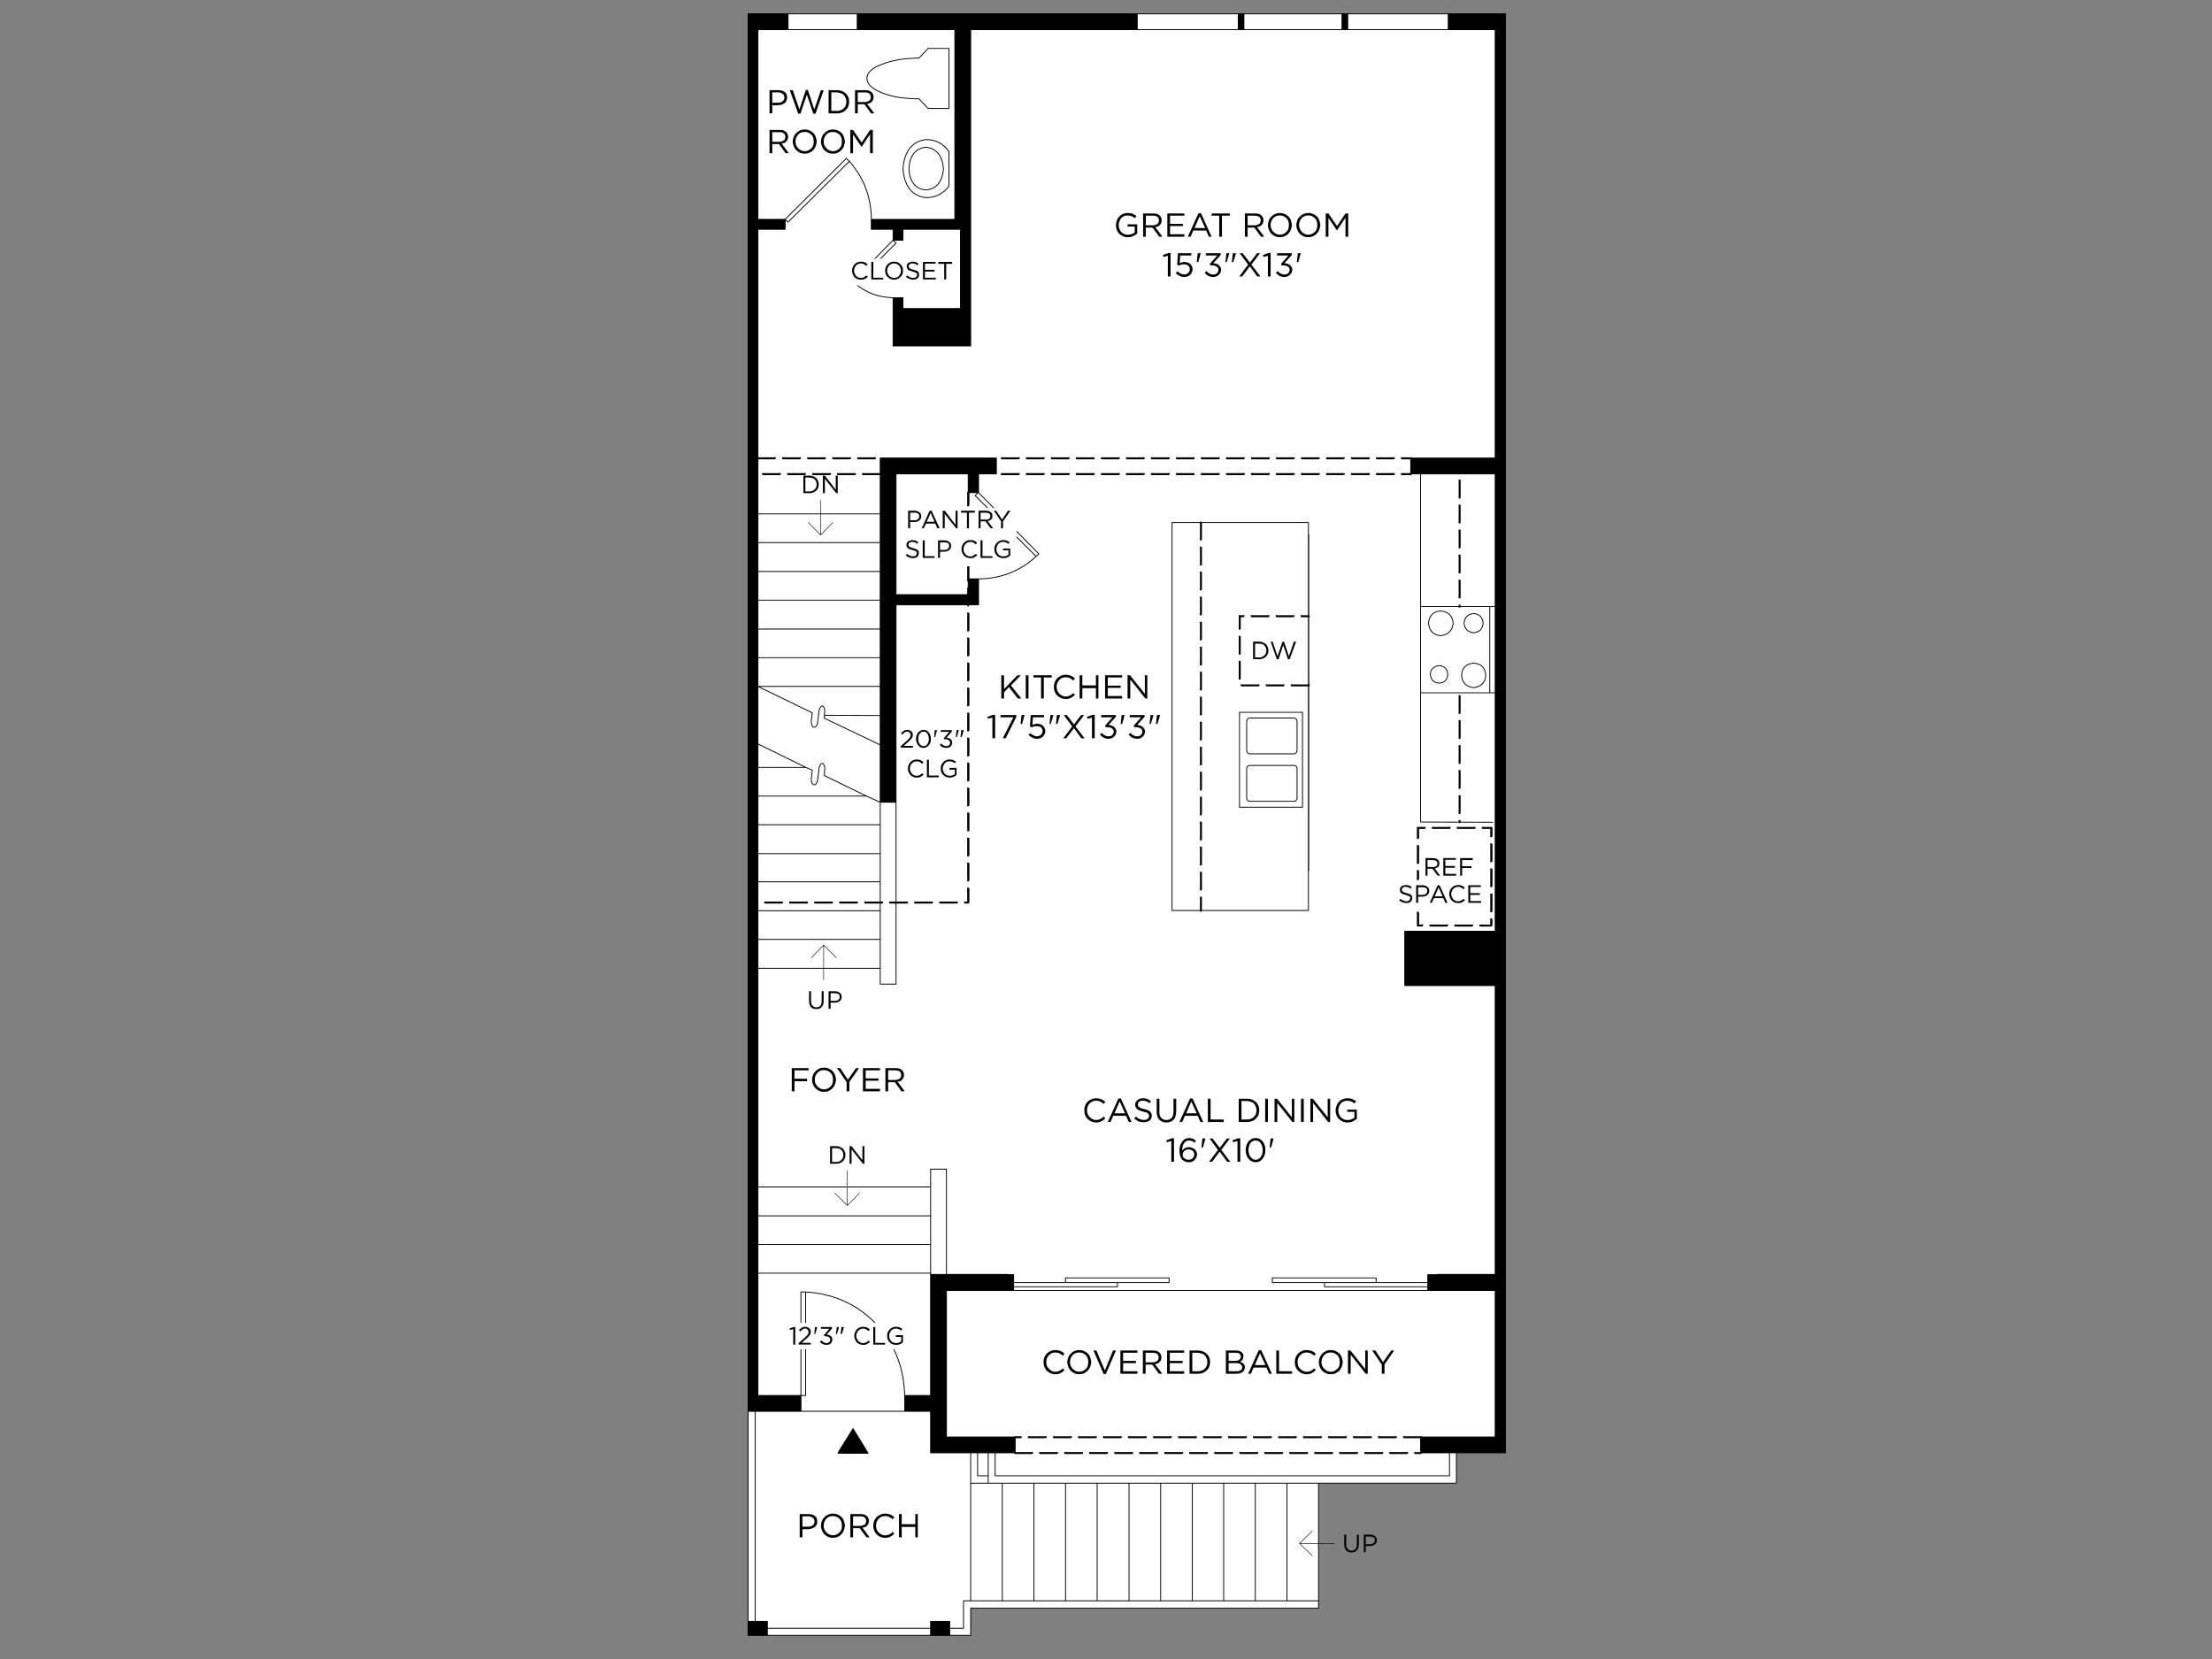 <?xml version="1.0" encoding="UTF-8"?>
<svg id="Layer_2" data-name="Layer 2" xmlns="http://www.w3.org/2000/svg" viewBox="0 0 1600 1200">
  <rect x="0" y="0" width="1600" height="1200" fill="#808080" stroke="none"/>
  <defs>
    <style>
      .cls-1 {
        stroke-width: .39px;
      }

      .cls-1, .cls-2 {
        fill: none;
        stroke: #000;
        stroke-linecap: round;
        stroke-linejoin: round;
      }

      .cls-2 {
        stroke-width: .62px;
      }

      .cls-3, .cls-4, .cls-5 {
        stroke-width: 0px;
      }

      .cls-4 {
        fill: #fff;
      }

      .cls-5 {
        fill: #000001;
      }
    </style>
  </defs>
  <path class="cls-4" d="M904.06,502.01c-1.43,0-2.14.6-2.14,1.79v21.98c0,1.19.71,1.91,2.14,2.14h31.99c1.31-.24,1.97-.95,1.97-2.14v-21.98c0-1.19-.65-1.79-1.97-1.79h-31.99ZM938.01,538.11c0-1.19-.65-1.91-1.97-2.14h-31.99c-1.43.24-2.14.95-2.14,2.14v21.98c0,1.19.71,1.91,2.14,2.14h31.99c1.31-.24,1.97-.95,1.97-2.14v-21.98M936.05,535.97c1.31.24,1.97.95,1.97,2.14v21.98c0,1.19-.65,1.91-1.97,2.14h-31.99c-1.43-.24-2.14-.95-2.14-2.14v-21.98c0-1.19.71-1.91,2.14-2.14h31.99M901.91,503.8c0-1.19.71-1.79,2.14-1.79h31.99c1.31,0,1.97.6,1.97,1.79v21.98c0,1.19-.65,1.91-1.97,2.14h-31.99c-1.43-.24-2.14-.95-2.14-2.14v-21.98M942.3,566.17v-68.45h-45.75v68.45h45.75M942.3,497.72v68.45h-45.75v-68.45h45.75M872.6,386.56v243.23h73.99v-243.23h-73.99M872.6,629.79v-243.23h73.99v243.23h-73.99M899.77,21.44h-197.66v228.76h-56.12v-34.85c-10.48-.24-19.54-3.57-27.17-10.01-.83-.6-1.55-1.19-2.14-1.79l29.31-29.85v-7.86h-15.73v-7.15c-.12-16.08-5.42-30.09-15.91-42l-44.32,43.96-2.14-1.97v7.15h-19.66v205.88h88.47v-40.39h84v11.44h-12.87v13.58l43.61,44.32c-.6.6-1.25,1.19-1.97,1.79-11.68,10.72-25.56,16.15-41.64,16.26v18.77h-59.69v274.33h-11.44v-11.44h-88.47v158.17h124.92v-12.87h11.44v76.13h123.49v11.44h149.94v-2.32h-74.88v-3.4h-37.53v-2.86h75.06v2.86h37.35v-5.72h123.49v-208.92h-65.41v-39.32h65.41v-172.46h-53.97v93.47l52.19.18-52.19-.18v-251.81h-7.15v-11.44h61.12V21.44h-181.76M822.56,21.44h73.1v-11.44h-73.1v11.44M899.77,10v11.44h70.95v-11.44h-70.95M653.14,165.84v7.86h-7.15l2.14,2.14-29.31,29.49c7.62,6.43,16.68,9.77,27.17,10.01h7.15v7.86h41.64v-57.37h-41.64M686.38,35.02h-15.01l-6.61,6.97c-10.72.12-19.6,1.61-26.63,4.47-7.27,2.62-10.96,6.02-11.08,10.19.12,4.29,3.81,7.8,11.08,10.54,7.03,2.86,15.91,4.29,26.63,4.29l6.61,6.97h15.01v-43.43M669.76,137.43c7.62-.71,11.86-5.84,12.69-15.37-.83-9.53-5.06-14.72-12.69-15.55-7.62.83-11.73,6.02-12.33,15.55.6,9.53,4.71,14.65,12.33,15.37M682.45,122.06c-.83,9.53-5.06,14.65-12.69,15.37-7.62-.71-11.73-5.84-12.33-15.37.6-9.53,4.71-14.72,12.33-15.55,7.62.83,11.86,6.02,12.69,15.55M686.38,109.55c-4.05-5.72-9.59-8.58-16.62-8.58-10.01,1.31-15.55,8.34-16.62,21.09,1.07,12.75,6.61,19.72,16.62,20.91,7.03,0,12.57-2.8,16.62-8.4v-25.02M669.76,100.97c7.03,0,12.57,2.86,16.62,8.58v25.02c-4.05,5.6-9.59,8.4-16.62,8.4-10.01-1.19-15.55-8.16-16.62-20.91,1.07-12.75,6.61-19.78,16.62-21.09M671.37,35.02h15.01v43.43h-15.01l-6.61-6.97c-10.72,0-19.6-1.43-26.63-4.29-7.27-2.74-10.96-6.26-11.08-10.54.12-4.17,3.81-7.57,11.08-10.19,7.03-2.86,15.91-4.35,26.63-4.47l6.61-6.97M690.67,158.69V21.44h-142.44v137.26h19.66l44.32-44.14.54.71c.48.36,1.01.83,1.61,1.43,10.48,11.91,15.79,25.91,15.91,42h60.41M974.83,21.44h72.74v-11.44h-72.74v11.44M570.03,21.44h50.04v-11.44h-50.04v11.44M614.36,116.69c-.6-.6-1.13-1.07-1.61-1.43l-.54-.71-44.32,44.14,2.14,1.97,44.32-43.96M618.82,205.34l29.31-29.49-2.14-2.14-29.31,29.85c.6.6,1.31,1.19,2.14,1.79M636.7,392.46v-20.73h-88.47v20.73h88.47M636.7,392.46h-88.47v20.91h88.47v-20.91M636.7,413.37h-88.47v20.73h88.47v-20.73M636.7,455.01v-20.91h-88.47v20.91h88.47M636.7,496.47v-20.73h-88.47v20.73h88.47M595.95,511.66c-.24-.83-.83-1.13-1.79-.89-1.19,1.19-1.79,2.56-1.79,4.11l-.89,6.97c0,1.43-.54,2.74-1.61,3.93-.95.36-1.67.24-2.14-.36-.71-1.19-1.01-2.5-.89-3.93l.71-5.9-39.32-19.12v41.64l34.67,16.98,4.65,1.97-.71,6.08c-.12,1.43.18,2.74.89,3.93.48.6,1.19.71,2.14.36,1.07-1.19,1.61-2.5,1.61-3.93l.89-6.97c0-1.55.6-2.98,1.79-4.29.95-.12,1.55.24,1.79,1.07.6,1.19.78,2.38.54,3.57l-.18,4.11,30.38,14.83,10.01,4.47v-41.46l-40.39-19.3v-2.14l.18-2.14c.24-1.19.06-2.38-.54-3.57M594.16,510.77c.95-.24,1.55.06,1.79.89.6,1.19.78,2.38.54,3.57l-.18,2.14,40.39.18v-21.09h-88.47l39.32,19.12-.71,5.9c-.12,1.43.18,2.74.89,3.93.48.6,1.19.71,2.14.36,1.07-1.19,1.61-2.5,1.61-3.93l.89-6.97c0-1.55.6-2.92,1.79-4.11M636.7,475.74v-20.73h-88.47v20.73h88.47M548.23,555.09v20.73h78.46l-30.38-14.83.18-4.11c.24-1.19.06-2.38-.54-3.57-.24-.83-.83-1.19-1.79-1.07-1.19,1.31-1.79,2.74-1.79,4.29l-.89,6.97c0,1.43-.54,2.74-1.61,3.93-.95.36-1.67.24-2.14-.36-.71-1.19-1.01-2.5-.89-3.93l.71-6.08-4.65-1.97h-34.67M548.23,538.11v16.98h34.67l-34.67-16.98M548.23,575.82v20.73h88.47v-16.26l-10.01-4.47h-78.46M636.7,538.83v-21.27l-40.39-.18v2.14l40.39,19.3M648.13,580.29h-11.44v131.54h11.44v-131.54M636.7,596.55h-88.47v20.91h88.47v-20.91M648.13,342.77v87.39h52.19v-11.44h7.51c16.08-.12,29.96-5.54,41.64-16.26l-44.14-43.96,2.14-2.14h-7.15v-13.58h-52.19M636.7,658.75v-20.91h-88.47v20.91h88.47M636.7,679.48v-20.73h-88.47v20.73h88.47M636.7,637.84v-20.37h-88.47v20.37h88.47M548.23,700.39h88.47v-20.91h-88.47v20.91M548.23,900.19v20.73h124.92v-20.73h-124.92M582.72,934.51h-3.4v74.88h3.4v-74.88M579.33,934.51h3.4c19.66,1.19,36.22,8.46,49.68,21.8,14.06,14.18,21.39,31.87,21.98,53.08h18.77v-88.47h-124.92v88.47h31.1v-74.88M548.23,879.46v20.73h124.92v-20.73h-124.92M548.23,858.55v20.91h124.92v-20.91h-124.92M579.33,1009.39v11.44h75.06v-11.44c-.6-21.21-7.92-38.9-21.98-53.08-13.46-13.34-30.02-20.61-49.68-21.8v74.88h-3.4M627.94,1051.21h-21.8l.89-1.79,10.01-16.08,10.9,17.87M579.33,1020.83h-33.06v151.91h8.76v5h118.13v-5h13.76v5h10.01v-19.84h5.18v-107.05h-28.95v-30.02h-93.83M546.26,1020.83h-5.18v151.91h5.18v-151.91M555.02,1177.74v5.18h118.13v-5.18h-118.13M1081.52,342.77h-53.97v95.97h53.97v-95.97M1081.52,438.74h-3.93v62.37h3.93v-62.37M1059.01,450.72c.36,4.17,2.68,6.49,6.97,6.97,4.17-.48,6.43-2.8,6.79-6.97-.36-4.17-2.62-6.49-6.79-6.97-4.29.48-6.61,2.8-6.97,6.97M1033.27,450.72c.48,5.48,3.4,8.52,8.76,9.11,5.48-.6,8.52-3.64,9.11-9.11-.6-5.48-3.64-8.4-9.11-8.76-5.36.36-8.28,3.28-8.76,8.76M1034.52,487.71c.48,4.05,2.62,6.19,6.43,6.43,3.93-.24,6.02-2.38,6.26-6.43-.24-3.81-2.32-5.9-6.26-6.26-3.81.36-5.96,2.44-6.43,6.26M1065.98,497.36c5.36-.6,8.28-3.57,8.76-8.94-.48-5.48-3.4-8.4-8.76-8.76-5.48.36-8.4,3.28-8.76,8.76.36,5.36,3.28,8.34,8.76,8.94M1074.73,488.43c-.48,5.36-3.4,8.34-8.76,8.94-5.48-.6-8.4-3.57-8.76-8.94.36-5.48,3.28-8.4,8.76-8.76,5.36.36,8.28,3.28,8.76,8.76M1040.96,494.15c-3.81-.24-5.96-2.38-6.43-6.43.48-3.81,2.62-5.9,6.43-6.26,3.93.36,6.02,2.44,6.26,6.26-.24,4.05-2.32,6.19-6.26,6.43M1042.03,459.83c-5.36-.6-8.28-3.64-8.76-9.11.48-5.48,3.4-8.4,8.76-8.76,5.48.36,8.52,3.28,9.11,8.76-.6,5.48-3.64,8.52-9.11,9.11M1065.98,457.69c-4.29-.48-6.61-2.8-6.97-6.97.36-4.17,2.68-6.49,6.97-6.97,4.17.48,6.43,2.8,6.79,6.97-.36,4.17-2.62,6.49-6.79,6.97M1077.59,501.12v-62.37h-50.04v62.37h50.04M707.83,356.36h-.36l-2.14,2.14,44.14,43.96c.71-.6,1.37-1.19,1.97-1.79l-43.61-44.32M684.59,921.82v-76.13h-11.44v76.13h11.44M920.68,924.68h-75.06v2.86h75.06v-2.86M920.68,927.54h-37.53v3.4h74.88v-3.4h-37.35M808.09,933.26h-123.49v106.16h49.68v11.44h-14.48v16.62h328.66v-16.62h-20.91v-11.44h53.97v-106.16h-273.44M953.74,1072.84h99.72v-21.98h-5v16.62h-328.66v-16.62h-5v21.98h238.95M953.74,1163.27v-5.36h-256.82v19.84h-10.01v5.18h15.19v-19.66h251.63M953.74,1157.9v-85.07h-22.88v85.07h22.88M907.99,1072.84h-22.88v85.07h22.88v-85.07M930.87,1072.84h-22.88v85.07h22.88v-85.07M862.42,1072.84h-22.88v85.07h22.88v-85.07M839.54,1072.84h-22.88v85.07h22.88v-85.07M885.11,1072.84h-22.7v85.07h22.7v-85.07M714.8,1050.85h-7.68v16.62h7.68v-16.62M714.8,1072.84v-5.36h-7.68v-16.62h-5v21.98h12.69M714.8,1072.84h-12.69v85.07h22.88v-85.07h-10.19M793.61,1072.84h-22.88v85.07h22.88v-85.07M770.73,1072.84h-22.88v85.07h22.88v-85.07M747.86,1072.84h-22.88v85.07h22.88v-85.07M816.66,1157.9v-85.07h-23.05v85.07h23.05"/>
  <path class="cls-3" d="M899.77,10h-4.11v11.44h4.11v-11.44ZM822.56,21.44v-11.44h-202.49v11.44h70.59v137.26h-60.41v7.15h15.73v7.86h7.15v-7.86h41.64v57.37h-41.64v-7.86h-7.15v34.85h56.12V21.44h120.46M970.72,21.44h4.11v-11.44h-4.11v11.44M1081.52,680.73h-58.08v25.02h58.08v-25.02M1023.44,680.73h58.08v25.02h-58.08v-25.02M1047.57,10v11.44h33.96v309.9h-61.12v11.44h61.12v330.81h-65.41v39.32h65.41v208.92h-123.49v11.44h123.49v106.16h-53.97v11.44h61.48V10h-41.46M548.23,21.44h21.8v-11.44h-28.95v1010.83h38.25v-11.44h-31.1V165.84h19.66v-7.15h-19.66V21.44M636.7,371.72v208.56h11.44v-142.8h59.69v-18.77h-7.51v11.44h-52.19v-87.39h52.19v13.58h7.51v-13.58h12.87v-11.44h-84v40.39M606.14,1051.21h21.8l-10.9-17.87-10.01,16.08-.89,1.79M555.02,1182.93v-10.19h-13.94v10.19h13.94M684.59,921.82h-11.44v87.57h-18.77v11.44h18.77v30.02h61.12v-11.44h-49.68v-106.16h123.49v-11.44h-123.49M686.92,1172.74h-13.76v10.19h13.76v-10.19"/>
  <path class="cls-2" d="M654.39,1020.83h-75.06M673.15,1177.74h-118.13M930.87,1157.9h22.88M793.61,1157.9h23.05M816.66,1072.84v85.07h22.88M862.42,1157.9h22.7M839.54,1072.84v85.07h22.88v-85.07M907.99,1157.9h22.88v-85.07M885.11,1072.84v85.07h22.88v-85.07M686.92,1182.93v-10.19h-13.76v10.19M686.92,1177.74h10.01v-19.84h5.18M747.86,1157.9h22.88M724.98,1157.9h22.88v-85.07M770.73,1072.84v85.07h22.88v-85.07M702.11,1072.84v-21.98M714.8,1072.84h-12.69v85.07h22.88v-85.07M714.8,1067.47h-7.68v-16.62M714.8,1050.85v21.98h238.95M719.8,1050.85v16.62h328.66v-16.62M872.6,629.79h73.99v-243.23h-73.99v243.23ZM1081.52,680.73v25.02h-58.08v-25.02h58.08ZM654.39,1009.39v11.44h18.77v30.02h61.12v-11.44h-49.68v-106.16h123.49M883.15,927.54h37.53M958.03,930.93h-74.88v-3.4h-37.53v-2.86h75.06v2.86h37.35M673.15,900.19v-20.73M684.59,921.82h-11.44M673.15,920.92v-20.73h-124.92M548.23,879.46h124.92v-20.91M548.23,858.55h124.92v-12.87h11.44v76.13h123.49v11.44h149.94M938.01,560.09c0,1.19-.65,1.91-1.97,2.14h-31.99c-1.43-.24-2.14-.95-2.14-2.14v-21.98c0-1.19.71-1.91,2.14-2.14h31.99c1.31.24,1.97.95,1.97,2.14v21.98ZM938.01,525.78c0,1.19-.65,1.91-1.97,2.14h-31.99c-1.43-.24-2.14-.95-2.14-2.14v-21.98c0-1.19.71-1.79,2.14-1.79h31.99c1.31,0,1.97.6,1.97,1.79v21.98ZM707.83,418.73c16.08-.12,29.96-5.54,41.64-16.26M707.47,356.36l-2.14,2.14,44.14,43.96c.71-.6,1.37-1.19,1.97-1.79l-43.61-44.32M1027.55,342.77v95.97M942.3,497.72v68.45h-45.75v-68.45h45.75ZM1027.55,501.12v93.47l52.19.18M1077.59,438.74h-50.04v62.37h50.04M1074.73,488.43c-.48-5.48-3.4-8.4-8.76-8.76-5.48.36-8.4,3.28-8.76,8.76.36,5.36,3.28,8.34,8.76,8.94,5.36-.6,8.28-3.57,8.76-8.94ZM1047.21,487.71c-.24-3.81-2.32-5.9-6.26-6.26-3.81.36-5.96,2.44-6.43,6.26.48,4.05,2.62,6.19,6.43,6.43,3.93-.24,6.02-2.38,6.26-6.43ZM1051.14,450.72c-.6-5.48-3.64-8.4-9.11-8.76-5.36.36-8.28,3.28-8.76,8.76.48,5.48,3.4,8.52,8.76,9.11,5.48-.6,8.52-3.64,9.11-9.11ZM1081.52,438.74h-3.93v62.37h3.93M1072.77,450.72c-.36-4.17-2.62-6.49-6.79-6.97-4.29.48-6.61,2.8-6.97,6.97.36,4.17,2.68,6.49,6.97,6.97,4.17-.48,6.43-2.8,6.79-6.97ZM546.26,1172.74v-151.91M555.02,1182.93v-10.19h-13.94M627.94,1051.21h-21.8l.89-1.79,10.01-16.08,10.9,17.87ZM636.7,617.46v-20.91M582.72,934.51h-3.4v74.88h3.4v-74.88c19.66,1.19,36.22,8.46,49.68,21.8,14.06,14.18,21.39,31.87,21.98,53.08h18.77v-88.47h-124.92M636.7,700.39v-20.91M648.13,580.29v131.54h-11.44v-11.44h-88.47M636.7,637.84v-20.37h-88.47M548.23,679.48h88.47v-20.73M548.23,658.75h88.47v-20.91h-88.47M636.7,434.1h-88.47M636.7,455.01h-88.47M582.9,555.09l-34.67-16.98M636.7,475.74h-88.47M636.7,517.56l-40.39-.18M548.23,596.55h88.47v-16.26l-10.01-4.47M548.23,575.82h78.46l-30.38-14.83.18-4.11c.24-1.19.06-2.38-.54-3.57-.24-.83-.83-1.19-1.79-1.07-1.19,1.31-1.79,2.74-1.79,4.29l-.89,6.97c0,1.43-.54,2.74-1.61,3.93-.95.36-1.67.24-2.14-.36-.71-1.19-1.01-2.5-.89-3.93l.71-6.08-4.65-1.97h-34.67M636.7,538.83l-40.39-19.3v-2.14l.18-2.14c.24-1.19.06-2.38-.54-3.57-.24-.83-.83-1.13-1.79-.89-1.19,1.19-1.79,2.56-1.79,4.11l-.89,6.97c0,1.43-.54,2.74-1.61,3.93-.95.36-1.67.24-2.14-.36-.71-1.19-1.01-2.5-.89-3.93l.71-5.9-39.32-19.12h88.47M636.7,413.37h-88.47M636.7,392.46h-88.47M636.7,371.72v208.56h11.44v-142.8h59.69v-18.77h-7.51v11.44h-52.19v-87.39h52.19v13.58h7.51v-13.58h12.87v-11.44h-84v40.39h-88.47M645.99,215.35c-10.48-.24-19.54-3.57-27.17-10.01-.83-.6-1.55-1.19-2.14-1.79l29.31-29.85,2.14,2.14-29.31,29.49M541.08,1020.83h38.25v-11.44h-31.1V165.84h19.66v-7.15l2.14,1.97,44.32-43.96M570.03,21.44v-11.44M620.08,21.44h-71.84v137.26h19.66l44.32-44.14.54.71c.48.36,1.01.83,1.61,1.43,10.48,11.91,15.79,25.91,15.91,42M899.77,21.44h70.95M1047.57,21.44h33.96v309.9h-61.12v11.44h61.12v330.81h-65.41v39.32h65.41v208.92h-123.49v11.44h123.49v106.16h-53.97v11.44h25.91M970.72,10v11.44h4.11v-11.44M974.83,21.44h72.74v-11.44M669.76,137.43c7.62-.71,11.86-5.84,12.69-15.37-.83-9.53-5.06-14.72-12.69-15.55-7.62.83-11.73,6.02-12.33,15.55.6,9.53,4.71,14.65,12.33,15.37ZM669.76,100.97c-10.01,1.31-15.55,8.34-16.62,21.09,1.07,12.75,6.61,19.72,16.62,20.91,7.03,0,12.57-2.8,16.62-8.4v-25.02c-4.05-5.72-9.59-8.58-16.62-8.58ZM664.75,71.48c-10.72,0-19.6-1.43-26.63-4.29-7.27-2.74-10.96-6.26-11.08-10.54.12-4.17,3.81-7.57,11.08-10.19,7.03-2.86,15.91-4.35,26.63-4.47l6.61-6.97h15.01v43.43h-15.01l-6.61-6.97ZM620.08,10v11.44h70.59v137.26h-60.41v7.15h15.73v7.86h7.15v-7.86h41.64v57.37h-41.64v-7.86h-7.15v34.85h56.12V21.44h120.46v-11.44M822.56,21.44h73.1M899.77,10h-4.11v11.44h4.11v-11.44h189.26v1040.85h-35.56v21.98h-99.72v90.43h-251.63v19.66h-161.02V10h354.58"/>
  <path class="cls-3" d="M1020.4,332.23c.24,0,.42-.12.54-.36.24-.12.36-.3.36-.54s-.12-.42-.36-.54c-.12-.24-.3-.24-.54,0h-6.43c-.12-.24-.3-.24-.54,0-.24.12-.24.3,0,.54-.24.24-.24.42,0,.54.24.24.42.36.54.36h6.43ZM959.28,331.87c.12.24.3.36.54.36h11.97c.24,0,.48-.12.71-.36.12-.12.18-.3.18-.54s-.06-.42-.18-.54c-.24-.24-.48-.24-.71,0h-11.97c-.24-.24-.42-.24-.54,0-.24.12-.24.3,0,.54-.24.24-.24.42,0,.54M954.63,331.33c0-.24-.06-.42-.18-.54-.24-.24-.48-.24-.71,0h-11.97c-.24-.24-.48-.24-.71,0-.12.12-.12.3,0,.54-.12.24-.12.42,0,.54.24.24.48.36.71.36h11.97c.24,0,.48-.12.71-.36.12-.12.18-.3.18-.54M977.87,330.8c-.24-.24-.42-.24-.54,0-.24.12-.24.3,0,.54-.24.24-.24.42,0,.54.12.24.3.36.54.36h12.15c.12,0,.3-.12.54-.36.24-.12.36-.3.36-.54s-.12-.42-.36-.54c-.24-.24-.42-.24-.54,0h-12.15M995.38,331.87c.24.24.42.36.54.36h12.15c.12,0,.3-.12.54-.36.24-.12.36-.3.36-.54s-.12-.42-.36-.54c-.24-.24-.42-.24-.54,0h-12.15c-.12-.24-.3-.24-.54,0-.24.12-.24.3,0,.54-.24.24-.24.42,0,.54M1013.43,343.49c.24.12.42.18.54.18h6.43c.24,0,.42-.06.54-.18.24-.24.36-.48.36-.71s-.12-.42-.36-.54c-.12-.24-.3-.24-.54,0h-6.43c-.12-.24-.3-.24-.54,0-.24.12-.24.3,0,.54-.24.24-.24.48,0,.71M1008.07,343.67c.12,0,.3-.06.54-.18.24-.24.36-.48.36-.71s-.12-.42-.36-.54c-.24-.24-.42-.24-.54,0h-12.15c-.12-.24-.3-.24-.54,0-.24.12-.24.3,0,.54-.24.24-.24.48,0,.71.24.12.42.18.54.18h12.15M990.91,342.77c0-.24-.12-.42-.36-.54-.24-.24-.42-.24-.54,0h-12.15c-.24-.24-.42-.24-.54,0-.24.12-.24.3,0,.54-.24.24-.24.48,0,.71.12.12.3.18.54.18h12.15c.12,0,.3-.06.54-.18.24-.24.36-.48.36-.71M971.79,343.67c.24,0,.48-.06.71-.18.12-.24.18-.48.18-.71s-.06-.42-.18-.54c-.24-.24-.48-.24-.71,0h-11.97c-.24-.24-.42-.24-.54,0-.24.12-.24.3,0,.54-.24.24-.24.48,0,.71.12.12.3.18.54.18h11.97M953.74,343.67c.24,0,.48-.06.71-.18.12-.24.18-.48.18-.71s-.06-.42-.18-.54c-.24-.24-.48-.24-.71,0h-11.97c-.24-.24-.48-.24-.71,0-.12.12-.12.3,0,.54-.12.24-.12.48,0,.71.24.12.48.18.71.18h11.97M1056.33,347.06c-.24-.24-.48-.24-.71,0-.12-.24-.3-.24-.54,0-.24.12-.24.3,0,.54v12.15c-.24.12-.24.3,0,.54s.42.36.54.36c.24,0,.48-.12.71-.36.12-.24.18-.42.18-.54v-12.15c0-.24-.06-.42-.18-.54M1056.5,365.65c0-.12-.06-.3-.18-.54-.24-.24-.48-.24-.71,0-.12-.24-.3-.24-.54,0s-.24.42,0,.54v12.15c-.24.24-.24.42,0,.54.24.24.42.36.54.36.24,0,.48-.12.71-.36.12-.12.18-.3.18-.54v-12.15M1055.07,383.16c-.24.24-.24.48,0,.71v11.97c-.24.24-.24.42,0,.54.24.24.42.36.54.36.24,0,.48-.12.71-.36.12-.12.18-.3.18-.54v-11.97c0-.24-.06-.48-.18-.71-.24-.24-.48-.24-.71,0-.12-.24-.3-.24-.54,0M1055.61,401.21c-.12-.12-.3-.12-.54,0-.24.24-.24.48,0,.71v11.97c-.24.24-.24.48,0,.71.24.12.42.18.54.18.24,0,.48-.06.71-.18.12-.24.18-.48.18-.71v-11.97c0-.24-.06-.48-.18-.71-.24-.12-.48-.12-.71,0M1055.61,419.44c-.12-.24-.3-.24-.54,0-.24.12-.24.3,0,.54v11.97c-.24.24-.24.48,0,.71.24.12.42.18.54.18.24,0,.48-.06.71-.18.12-.24.18-.48.18-.71v-11.97c0-.24-.06-.42-.18-.54-.24-.24-.48-.24-.71,0M1056.33,437.49c-.24-.24-.48-.24-.71,0-.12-.24-.3-.24-.54,0-.24.12-.24.3,0,.54v.71c-.24.12-.24.3,0,.54s.42.36.54.36c.24,0,.48-.12.71-.36.12-.24.18-.42.18-.54v-.71c0-.24-.06-.42-.18-.54M1056.5,503.44c0-.12-.06-.3-.18-.54-.24-.24-.48-.24-.71,0-.12-.24-.3-.24-.54,0-.24.24-.24.42,0,.54v12.15c-.24.12-.24.3,0,.54s.42.36.54.36c.24,0,.48-.12.71-.36.12-.24.18-.42.18-.54v-12.15M947.13,495.04c-.24-.24-.42-.24-.54,0h-5.54c-.12-.24-.3-.24-.54,0-.24.24-.24.42,0,.54-.24.24-.24.48,0,.71.24.12.42.18.54.18h5.54c.12,0,.3-.06.54-.18.24-.24.36-.48.36-.71,0-.12-.12-.3-.36-.54M947.13,445c-.24-.24-.42-.24-.54,0h-12.15c-.12-.24-.3-.24-.54,0-.24.24-.24.42,0,.54-.24.24-.24.48,0,.71.24.12.42.18.54.18h12.15c.12,0,.3-.06.54-.18.24-.24.36-.48.36-.71,0-.12-.12-.3-.36-.54M1056.5,521.49c0-.12-.06-.3-.18-.54-.24-.24-.48-.24-.71,0-.12-.24-.3-.24-.54,0s-.24.42,0,.54v12.15c-.24.24-.24.42,0,.54.24.24.42.36.54.36.24,0,.48-.12.71-.36.12-.12.18-.3.18-.54v-12.15M1056.5,539.72c0-.24-.06-.48-.18-.71-.24-.12-.48-.12-.71,0-.12-.12-.3-.12-.54,0-.24.24-.24.48,0,.71v11.97c-.24.24-.24.42,0,.54.24.24.42.36.54.36.24,0,.48-.12.71-.36.12-.12.18-.3.18-.54v-11.97M1055.07,557.06c-.24.24-.24.48,0,.71v11.97c-.24.24-.24.48,0,.71.24.12.42.18.54.18.24,0,.48-.06.71-.18.12-.24.18-.48.18-.71v-11.97c0-.24-.06-.48-.18-.71-.24-.12-.48-.12-.71,0-.12-.12-.3-.12-.54,0M1030.41,599.59c.12,0,.3-.06.54-.18.24-.24.36-.48.36-.71,0-.12-.12-.3-.36-.54-.24-.24-.42-.24-.54,0h-4.83c-.24-.24-.48-.24-.71,0-.12.24-.12.42,0,.54v7.33c-.12.12-.12.3,0,.54.24.24.48.36.71.36.12,0,.3-.12.54-.36.24-.24.36-.42.36-.54v-6.43h3.93M1036.31,598.16c-.12-.24-.3-.24-.54,0-.24.24-.24.42,0,.54-.24.24-.24.48,0,.71.24.12.42.18.54.18h12.15c.12,0,.3-.06.54-.18.24-.24.36-.48.36-.71,0-.12-.12-.3-.36-.54-.24-.24-.42-.24-.54,0h-12.15M1055.07,575.28c-.24.12-.24.3,0,.54v11.97c-.24.24-.24.48,0,.71.24.24.42.36.54.36.24,0,.48-.12.71-.36.12-.24.18-.48.18-.71v-11.97c0-.24-.06-.42-.18-.54-.24-.24-.48-.24-.71,0-.12-.24-.3-.24-.54,0M1056.33,595.12c.12-.24.18-.42.18-.54v-.71c0-.12-.06-.3-.18-.54-.24-.24-.48-.24-.71,0-.12-.24-.3-.24-.54,0-.24.24-.24.42,0,.54v.71c-.24.12-.24.3,0,.54.24.24.42.36.54.36.24,0,.48-.12.71-.36M1053.82,598.16c-.24.24-.24.42,0,.54-.24.24-.24.48,0,.71.24.12.48.18.71.18h11.97c.24,0,.42-.06.54-.18.24-.24.36-.48.36-.71,0-.12-.12-.3-.36-.54-.12-.24-.3-.24-.54,0h-11.97c-.24-.24-.48-.24-.71,0M1072.59,598.16c-.24-.24-.48-.24-.71,0-.12.24-.12.42,0,.54-.12.24-.12.48,0,.71.24.12.48.18.71.18h5.36v5.18c-.24.24-.24.42,0,.54.24.24.42.36.54.36.24,0,.48-.12.71-.36.24-.12.36-.3.36-.54v-6.08c0-.12-.12-.3-.36-.54-.24-.24-.48-.24-.71,0h-5.9M887.44,330.8c-.24-.24-.42-.24-.54,0-.24.12-.24.3,0,.54-.24.24-.24.42,0,.54.12.24.3.36.54.36h12.15c.12,0,.3-.12.54-.36.24-.12.36-.3.36-.54s-.12-.42-.36-.54c-.24-.24-.42-.24-.54,0h-12.15M881.36,332.23c.24,0,.48-.12.71-.36.12-.12.18-.3.18-.54s-.06-.42-.18-.54c-.24-.24-.48-.24-.71,0h-11.97c-.24-.24-.48-.24-.71,0-.12.12-.12.3,0,.54-.12.24-.12.42,0,.54.24.24.48.36.71.36h11.97M905.49,330.8c-.12-.24-.3-.24-.54,0-.24.12-.24.3,0,.54-.24.24-.24.42,0,.54.24.24.42.36.54.36h12.15c.12,0,.3-.12.54-.36.24-.12.36-.3.36-.54s-.12-.42-.36-.54c-.24-.24-.42-.24-.54,0h-12.15M923,331.87c.24.24.42.36.54.36h12.15c.24,0,.42-.12.54-.36.24-.12.36-.3.36-.54s-.12-.42-.36-.54c-.12-.24-.3-.24-.54,0h-12.15c-.12-.24-.3-.24-.54,0-.24.12-.24.3,0,.54-.24.24-.24.42,0,.54M809.69,330.8c-.24-.24-.42-.24-.54,0h-12.15c-.24-.24-.42-.24-.54,0-.24.12-.24.3,0,.54-.24.24-.24.42,0,.54.12.24.3.36.54.36h12.15c.12,0,.3-.12.54-.36.24-.12.36-.3.36-.54s-.12-.42-.36-.54M814.52,331.87c.24.24.42.36.54.36h12.15c.12,0,.3-.12.54-.36.24-.12.36-.3.36-.54s-.12-.42-.36-.54c-.24-.24-.42-.24-.54,0h-12.15c-.12-.24-.3-.24-.54,0-.24.12-.24.3,0,.54-.24.24-.24.42,0,.54M832.57,331.87c.24.24.42.36.54.36h12.15c.24,0,.42-.12.54-.36.24-.12.36-.3.36-.54s-.12-.42-.36-.54c-.12-.24-.3-.24-.54,0h-12.15c-.12-.24-.3-.24-.54,0-.24.12-.24.3,0,.54-.24.24-.24.42,0,.54M851.34,330.8c-.24-.24-.48-.24-.71,0-.12.12-.12.3,0,.54-.12.24-.12.42,0,.54.24.24.48.36.71.36h11.97c.24,0,.42-.12.54-.36.24-.12.36-.3.36-.54s-.12-.42-.36-.54c-.12-.24-.3-.24-.54,0h-11.97M863.31,343.67c.24,0,.42-.06.54-.18.24-.24.36-.48.36-.71s-.12-.42-.36-.54c-.12-.24-.3-.24-.54,0h-11.97c-.24-.24-.48-.24-.71,0-.12.12-.12.3,0,.54-.12.24-.12.48,0,.71.24.12.48.18.71.18h11.97M868.67,343.49c.24.12.48.18.71.18h11.97c.24,0,.48-.06.71-.18.12-.24.18-.48.18-.71s-.06-.42-.18-.54c-.24-.24-.48-.24-.71,0h-11.97c-.24-.24-.48-.24-.71,0-.12.12-.12.3,0,.54-.12.24-.12.48,0,.71M846.15,342.77c0-.24-.12-.42-.36-.54-.12-.24-.3-.24-.54,0h-12.15c-.12-.24-.3-.24-.54,0-.24.12-.24.3,0,.54-.24.24-.24.48,0,.71.24.12.42.18.54.18h12.15c.24,0,.42-.06.54-.18.24-.24.36-.48.36-.71M827.75,342.24c-.24-.24-.42-.24-.54,0h-12.15c-.12-.24-.3-.24-.54,0-.24.12-.24.3,0,.54-.24.24-.24.48,0,.71.24.12.42.18.54.18h12.15c.12,0,.3-.06.54-.18.24-.24.36-.48.36-.71s-.12-.42-.36-.54M810.05,342.77c0-.24-.12-.42-.36-.54-.24-.24-.42-.24-.54,0h-12.15c-.24-.24-.42-.24-.54,0-.24.12-.24.3,0,.54-.24.24-.24.48,0,.71.12.12.3.18.54.18h12.15c.12,0,.3-.06.54-.18.24-.24.36-.48.36-.71M936.23,342.24c-.12-.24-.3-.24-.54,0h-12.15c-.12-.24-.3-.24-.54,0-.24.12-.24.3,0,.54-.24.24-.24.48,0,.71.24.12.42.18.54.18h12.15c.24,0,.42-.06.54-.18.24-.24.36-.48.36-.71s-.12-.42-.36-.54M917.64,343.67c.12,0,.3-.06.54-.18.24-.24.36-.48.36-.71s-.12-.42-.36-.54c-.24-.24-.42-.24-.54,0h-12.15c-.12-.24-.3-.24-.54,0-.24.12-.24.3,0,.54-.24.24-.24.48,0,.71.24.12.42.18.54.18h12.15M900.13,342.24c-.24-.24-.42-.24-.54,0h-12.15c-.24-.24-.42-.24-.54,0-.24.12-.24.3,0,.54-.24.24-.24.48,0,.71.12.12.3.18.54.18h12.15c.12,0,.3-.06.54-.18.24-.24.36-.48.36-.71s-.12-.42-.36-.54M892.8,385.84c-.12.24-.12.48,0,.71v7.15c-.12.24-.12.48,0,.71.24.12.48.18.71.18.12,0,.3-.06.54-.18.24-.24.36-.48.36-.71v-7.15c0-.24-.12-.48-.36-.71-.24-.12-.42-.12-.54,0-.24-.12-.48-.12-.71,0M893.51,399.25c-.24-.24-.48-.24-.71,0-.12.12-.12.3,0,.54v11.97c-.12.24-.12.48,0,.71.24.12.48.18.71.18.12,0,.3-.06.54-.18.24-.24.36-.48.36-.71v-11.97c0-.24-.12-.42-.36-.54-.24-.24-.42-.24-.54,0M894.05,417.3c-.24-.24-.42-.24-.54,0-.24-.24-.48-.24-.71,0-.12.12-.12.3,0,.54v12.15c-.12.12-.12.3,0,.54.24.24.48.36.71.36.12,0,.3-.12.54-.36.24-.24.36-.42.36-.54v-12.15c0-.24-.12-.42-.36-.54M737.31,330.8c-.24-.24-.42-.24-.54,0h-12.15c-.12-.24-.3-.24-.54,0-.24.12-.24.3,0,.54-.24.24-.24.42,0,.54.24.24.42.36.54.36h12.15c.12,0,.3-.12.54-.36.24-.12.36-.3.36-.54s-.12-.42-.36-.54M742.14,330.8c-.24.12-.24.3,0,.54-.24.24-.24.42,0,.54.24.24.42.36.54.36h12.15c.24,0,.42-.12.54-.36.24-.12.36-.3.36-.54s-.12-.42-.36-.54c-.12-.24-.3-.24-.54,0h-12.15c-.12-.24-.3-.24-.54,0M760.9,330.8c-.24-.24-.48-.24-.71,0-.12.12-.12.3,0,.54-.12.24-.12.42,0,.54.24.24.48.36.71.36h11.97c.24,0,.42-.12.54-.36.24-.12.36-.3.36-.54s-.12-.42-.36-.54c-.12-.24-.3-.24-.54,0h-11.97M778.96,330.8c-.24-.24-.48-.24-.71,0-.12.12-.12.3,0,.54-.12.24-.12.42,0,.54.24.24.48.36.71.36h11.97c.24,0,.48-.12.71-.36.12-.12.18-.3.18-.54s-.06-.42-.18-.54c-.24-.24-.48-.24-.71,0h-11.97M724.63,342.24c-.12-.24-.3-.24-.54,0-.24.12-.24.3,0,.54-.24.24-.24.48,0,.71.24.12.42.18.54.18h12.15c.12,0,.3-.06.54-.18.24-.24.36-.48.36-.71s-.12-.42-.36-.54c-.24-.24-.42-.24-.54,0h-12.15M701.21,356.36c0-.24-.12-.42-.36-.54-.24-.24-.42-.24-.54,0-.24-.24-.48-.24-.71,0-.12.12-.12.3,0,.54v9.11c-.12.12-.12.3,0,.54.24.24.48.36.71.36.12,0,.3-.12.54-.36.24-.24.36-.42.36-.54v-9.11M700.86,370.83c-.24-.24-.42-.24-.54,0-.24-.24-.48-.24-.71,0-.12.24-.12.42,0,.54v12.15c-.12.24-.12.42,0,.54.24.24.48.36.71.36.12,0,.3-.12.54-.36.24-.12.36-.3.36-.54v-12.15c0-.12-.12-.3-.36-.54M701.21,389.6c0-.24-.12-.48-.36-.71-.24-.12-.42-.12-.54,0-.24-.12-.48-.12-.71,0-.12.24-.12.48,0,.71v11.97c-.12.24-.12.42,0,.54.24.24.48.36.71.36.12,0,.3-.12.54-.36.24-.12.36-.3.36-.54v-11.97M700.86,406.93c-.24-.12-.42-.12-.54,0-.24-.12-.48-.12-.71,0-.12.24-.12.48,0,.71v11.97c-.12.24-.12.48,0,.71.24.12.48.18.71.18.12,0,.3-.06.54-.18.24-.24.36-.48.36-.71v-11.97c0-.24-.12-.48-.36-.71M700.32,425.16c-.24-.24-.48-.24-.71,0-.12.12-.12.3,0,.54v11.97c-.12.24-.12.48,0,.71.24.24.48.36.71.36.12,0,.3-.12.54-.36.24-.24.36-.48.36-.71v-11.97c0-.24-.12-.42-.36-.54-.24-.24-.42-.24-.54,0M791.64,342.24c-.24-.24-.48-.24-.71,0h-11.97c-.24-.24-.48-.24-.71,0-.12.12-.12.3,0,.54-.12.24-.12.48,0,.71.24.12.48.18.71.18h11.97c.24,0,.48-.06.71-.18.12-.24.18-.48.18-.71s-.06-.42-.18-.54M773.42,342.24c-.12-.24-.3-.24-.54,0h-11.97c-.24-.24-.48-.24-.71,0-.12.12-.12.3,0,.54-.12.24-.12.48,0,.71.24.12.48.18.71.18h11.97c.24,0,.42-.06.54-.18.24-.24.36-.48.36-.71s-.12-.42-.36-.54M755.72,342.77c0-.24-.12-.42-.36-.54-.12-.24-.3-.24-.54,0h-12.15c-.12-.24-.3-.24-.54,0-.24.12-.24.3,0,.54-.24.24-.24.48,0,.71.24.12.42.18.54.18h12.15c.24,0,.42-.06.54-.18.24-.24.36-.48.36-.71M700.32,443.21c-.24-.24-.48-.24-.71,0-.12.24-.12.42,0,.54v12.15c-.12.12-.12.3,0,.54.24.24.48.36.71.36.12,0,.3-.12.54-.36.24-.24.36-.42.36-.54v-12.15c0-.12-.12-.3-.36-.54-.24-.24-.42-.24-.54,0M700.32,461.26c-.24-.24-.48-.24-.71,0-.12.24-.12.42,0,.54v12.15c-.12.24-.12.42,0,.54.24.24.48.36.71.36.12,0,.3-.12.54-.36.24-.12.36-.3.36-.54v-12.15c0-.12-.12-.3-.36-.54s-.42-.24-.54,0M701.21,480.03c0-.24-.12-.48-.36-.71-.24-.12-.42-.12-.54,0-.24-.12-.48-.12-.71,0-.12.24-.12.48,0,.71v11.97c-.12.24-.12.42,0,.54.24.24.48.36.71.36.12,0,.3-.12.54-.36.24-.12.36-.3.36-.54v-11.97M701.21,498.08c0-.24-.12-.48-.36-.71-.24-.12-.42-.12-.54,0-.24-.12-.48-.12-.71,0-.12.24-.12.48,0,.71v11.97c-.12.24-.12.48,0,.71.24.12.48.18.71.18.12,0,.3-.06.54-.18.24-.24.36-.48.36-.71v-11.97M701.21,516.13c0-.24-.12-.42-.36-.54-.24-.24-.42-.24-.54,0-.24-.24-.48-.24-.71,0-.12.12-.12.3,0,.54v12.15c-.12.12-.12.3,0,.54.24.24.48.36.71.36.12,0,.3-.12.54-.36.24-.24.36-.42.36-.54v-12.15M700.32,533.64c-.24-.24-.48-.24-.71,0-.12.24-.12.42,0,.54v12.15c-.12.12-.12.3,0,.54.24.24.48.36.71.36.12,0,.3-.12.54-.36.24-.24.36-.42.36-.54v-12.15c0-.12-.12-.3-.36-.54-.24-.24-.42-.24-.54,0M701.21,552.23c0-.12-.12-.3-.36-.54-.24-.24-.42-.24-.54,0-.24-.24-.48-.24-.71,0-.12.24-.12.42,0,.54v12.15c-.12.24-.12.42,0,.54.24.24.48.36.71.36.12,0,.3-.12.54-.36.24-.12.36-.3.36-.54v-12.15M701.21,570.46c0-.24-.12-.48-.36-.71-.24-.12-.42-.12-.54,0-.24-.12-.48-.12-.71,0-.12.24-.12.48,0,.71v11.97c-.12.24-.12.42,0,.54.24.24.48.36.71.36.12,0,.3-.12.54-.36.24-.12.36-.3.36-.54v-11.97M700.32,587.79c-.24-.12-.48-.12-.71,0-.12.24-.12.48,0,.71v11.97c-.12.24-.12.48,0,.71.24.12.48.18.71.18.12,0,.3-.06.54-.18.24-.24.36-.48.36-.71v-11.97c0-.24-.12-.48-.36-.71-.24-.12-.42-.12-.54,0M929.08,446.25c.24-.24.36-.48.36-.71,0-.12-.12-.3-.36-.54-.24-.24-.48-.24-.71,0h-11.97c-.24-.24-.42-.24-.54,0-.24.24-.24.42,0,.54-.24.24-.24.48,0,.71.12.12.3.18.54.18h11.97c.24,0,.48-.06.71-.18M910.31,446.43c.24,0,.48-.06.71-.18.12-.24.18-.48.18-.71,0-.12-.06-.3-.18-.54-.24-.24-.48-.24-.71,0h-11.97c-.24-.24-.48-.24-.71,0-.12.24-.12.42,0,.54-.12.24-.12.48,0,.71.24.12.48.18.71.18h11.97M894.41,435.88c0-.12-.12-.3-.36-.54-.24-.24-.42-.24-.54,0-.24-.24-.48-.24-.71,0-.12.24-.12.42,0,.54v12.15c-.12.24-.12.42,0,.54.24.24.48.36.71.36.12,0,.3-.12.54-.36.24-.12.36-.3.36-.54v-12.15M897.45,449.82c0-.24-.12-.42-.36-.54-.24-.24-.42-.24-.54,0-.24-.24-.48-.24-.71,0-.12.12-.12.3,0,.54v11.97c-.12.24-.12.48,0,.71.24.12.48.18.71.18.12,0,.3-.06.54-.18.24-.24.36-.48.36-.71v-11.97M892.8,453.4c-.12.24-.12.48,0,.71v11.97c-.12.24-.12.42,0,.54.24.24.48.36.71.36.12,0,.3-.12.54-.36.24-.12.36-.3.36-.54v-11.97c0-.24-.12-.48-.36-.71-.24-.12-.42-.12-.54,0-.24-.12-.48-.12-.71,0M896.55,467.34c-.24-.24-.48-.24-.71,0-.12.12-.12.3,0,.54v12.15c-.12.12-.12.3,0,.54.24.24.48.36.71.36.12,0,.3-.12.54-.36.24-.24.36-.42.36-.54v-12.15c0-.24-.12-.42-.36-.54-.24-.24-.42-.24-.54,0M892.8,471.45c-.12.24-.12.48,0,.71v11.97c-.12.24-.12.48,0,.71.24.12.48.18.71.18.12,0,.3-.06.54-.18.24-.24.36-.48.36-.71v-11.97c0-.24-.12-.48-.36-.71-.24-.12-.42-.12-.54,0-.24-.12-.48-.12-.71,0M896.55,485.39c-.24-.24-.48-.24-.71,0-.12.24-.12.42,0,.54v9.65c-.12.24-.12.48,0,.71.24.12.48.18.71.18h2.32c.24,0,.48-.06.71-.18.12-.24.18-.48.18-.71,0-.12-.06-.3-.18-.54-.24-.24-.48-.24-.71,0h-1.43v-9.11c0-.12-.12-.3-.36-.54-.24-.24-.42-.24-.54,0M894.41,490.21c0-.24-.12-.42-.36-.54-.24-.24-.42-.24-.54,0-.24-.24-.48-.24-.71,0-.12.12-.12.3,0,.54v11.97c-.12.24-.12.48,0,.71.24.24.48.36.71.36.12,0,.3-.12.54-.36.24-.24.36-.48.36-.71v-11.97M904.42,495.04c-.24.24-.24.42,0,.54-.24.24-.24.48,0,.71.12.12.3.18.54.18h11.97c.24,0,.48-.06.71-.18.12-.24.18-.48.18-.71,0-.12-.06-.3-.18-.54-.24-.24-.48-.24-.71,0h-11.97c-.24-.24-.42-.24-.54,0M893.51,507.73c-.24-.24-.48-.24-.71,0-.12.12-.12.3,0,.54v12.15c-.12.12-.12.3,0,.54.24.24.48.36.71.36.12,0,.3-.12.54-.36.24-.24.36-.42.36-.54v-12.15c0-.24-.12-.42-.36-.54-.24-.24-.42-.24-.54,0M922.47,495.58c-.24.24-.24.48,0,.71.12.12.3.18.54.18h12.15c.12,0,.3-.06.54-.18.24-.24.36-.48.36-.71,0-.12-.12-.3-.36-.54-.24-.24-.42-.24-.54,0h-12.15c-.24-.24-.42-.24-.54,0-.24.24-.24.42,0,.54M893.51,525.78c-.24-.24-.48-.24-.71,0-.12.24-.12.42,0,.54v12.15c-.12.24-.12.42,0,.54.24.24.48.36.71.36.12,0,.3-.12.54-.36.24-.12.36-.3.36-.54v-12.15c0-.12-.12-.3-.36-.54-.24-.24-.42-.24-.54,0M893.51,543.83c-.24-.12-.48-.12-.71,0-.12.24-.12.48,0,.71v11.97c-.12.24-.12.42,0,.54.24.24.48.36.71.36.12,0,.3-.12.54-.36.24-.12.36-.3.36-.54v-11.97c0-.24-.12-.48-.36-.71-.24-.12-.42-.12-.54,0M894.41,562.6c0-.24-.12-.48-.36-.71-.24-.12-.42-.12-.54,0-.24-.12-.48-.12-.71,0-.12.24-.12.48,0,.71v11.97c-.12.24-.12.48,0,.71.24.12.48.18.71.18.12,0,.3-.06.54-.18.24-.24.36-.48.36-.71v-11.97M894.05,580.11c-.24-.24-.42-.24-.54,0-.24-.24-.48-.24-.71,0-.12.12-.12.3,0,.54v11.97c-.12.24-.12.48,0,.71.24.24.48.36.71.36.12,0,.3-.12.54-.36.24-.24.36-.48.36-.71v-11.97c0-.24-.12-.42-.36-.54M894.05,598.16c-.24-.24-.42-.24-.54,0-.24-.24-.48-.24-.71,0-.12.24-.12.42,0,.54v12.15c-.12.12-.12.3,0,.54.24.24.48.36.71.36.12,0,.3-.12.54-.36.24-.24.36-.42.36-.54v-12.15c0-.12-.12-.3-.36-.54M892.8,616.21c-.12.24-.12.42,0,.54v12.15c-.12.24-.12.42,0,.54.24.24.48.36.71.36.12,0,.3-.12.54-.36.24-.12.36-.3.36-.54v-12.15c0-.12-.12-.3-.36-.54-.24-.24-.42-.24-.54,0-.24-.24-.48-.24-.71,0M701.21,606.56c0-.24-.12-.42-.36-.54-.24-.24-.42-.24-.54,0-.24-.24-.48-.24-.71,0-.12.12-.12.3,0,.54v12.15c-.12.12-.12.3,0,.54.24.24.48.36.71.36.12,0,.3-.12.54-.36.24-.24.36-.42.36-.54v-12.15M700.86,624.07c-.24-.24-.42-.24-.54,0-.24-.24-.48-.24-.71,0-.12.24-.12.42,0,.54v12.15c-.12.12-.12.3,0,.54.24.24.48.36.71.36.12,0,.3-.12.54-.36.24-.24.36-.42.36-.54v-12.15c0-.12-.12-.3-.36-.54M699.6,642.13c-.12.24-.12.42,0,.54v9.47h-1.43c-.24-.24-.48-.24-.71,0-.12.12-.12.3,0,.54-.12.24-.12.42,0,.54.24.24.48.36.71.36h2.14c.12,0,.3-.12.54-.36.24-.12.36-.3.36-.54v-10.01c0-.12-.12-.3-.36-.54s-.42-.24-.54,0c-.24-.24-.48-.24-.71,0M680.12,652.13c-.24-.24-.48-.24-.71,0-.12.12-.12.3,0,.54-.12.24-.12.42,0,.54.24.24.48.36.71.36h11.97c.24,0,.42-.12.54-.36.24-.12.36-.3.36-.54s-.12-.42-.36-.54c-.12-.24-.3-.24-.54,0h-11.97M674.58,652.13c-.12-.24-.3-.24-.54,0h-12.15c-.12-.24-.3-.24-.54,0-.24.12-.24.3,0,.54-.24.24-.24.42,0,.54.24.24.42.36.54.36h12.15c.24,0,.42-.12.54-.36.24-.12.36-.3.36-.54s-.12-.42-.36-.54M656.89,652.67c0-.24-.12-.42-.36-.54-.24-.24-.42-.24-.54,0h-12.15c-.24-.24-.42-.24-.54,0-.24.12-.24.3,0,.54-.24.24-.24.42,0,.54.12.24.3.36.54.36h12.15c.12,0,.3-.12.54-.36.24-.12.36-.3.36-.54M1078.49,610.13c-.12-.12-.3-.12-.54,0-.24.24-.24.48,0,.71v11.97c-.24.24-.24.48,0,.71.24.12.42.18.54.18.24,0,.48-.06.71-.18.24-.24.36-.48.36-.71v-11.97c0-.24-.12-.48-.36-.71-.24-.12-.48-.12-.71,0M1079.56,628.9c0-.24-.12-.48-.36-.71-.24-.12-.48-.12-.71,0-.12-.12-.3-.12-.54,0-.24.24-.24.48,0,.71v11.97c-.24.24-.24.48,0,.71.24.12.42.18.54.18.24,0,.48-.06.71-.18.24-.24.36-.48.36-.71v-11.97M1078.49,646.41c-.12-.24-.3-.24-.54,0-.24.12-.24.3,0,.54v12.15c-.24.12-.24.3,0,.54s.42.36.54.36c.24,0,.48-.12.71-.36s.36-.42.36-.54v-12.15c0-.24-.12-.42-.36-.54-.24-.24-.48-.24-.71,0M1026.48,611.92c0-.12-.12-.3-.36-.54-.24-.24-.42-.24-.54,0-.24-.24-.48-.24-.71,0-.12.24-.12.42,0,.54v12.15c-.12.24-.12.42,0,.54.24.24.48.36.71.36.12,0,.3-.12.54-.36.24-.12.36-.3.36-.54v-12.15M1026.48,630.15c0-.24-.12-.48-.36-.71-.24-.12-.42-.12-.54,0-.24-.12-.48-.12-.71,0-.12.24-.12.48,0,.71v5.72c-.12.12-.12.3,0,.54.24.24.48.36.71.36.12,0,.3-.12.54-.36.24-.24.36-.42.36-.54v-5.72M1034.52,668.75c-.12-.24-.3-.24-.54,0-.24.12-.24.3,0,.54-.24.24-.24.42,0,.54.24.24.42.36.54.36h12.15c.12,0,.3-.12.54-.36.24-.12.36-.3.36-.54s-.12-.42-.36-.54c-.24-.24-.42-.24-.54,0h-12.15M1026.48,668.75v-8.58c0-.12-.12-.3-.36-.54-.24-.24-.42-.24-.54,0-.24-.24-.48-.24-.71,0-.12.24-.12.42,0,.54v9.11c-.12.24-.12.42,0,.54.24.24.48.36.71.36h2.86c.24,0,.48-.12.71-.36.24-.12.36-.3.36-.54s-.12-.42-.36-.54c-.24-.24-.48-.24-.71,0h-1.97M1070.8,668.75c-.24-.24-.48-.24-.71,0-.12.12-.12.3,0,.54-.12.24-.12.42,0,.54.24.24.48.36.71.36h7.68c.24,0,.48-.12.71-.36.24-.12.36-.3.36-.54v-4.29c0-.12-.12-.3-.36-.54s-.48-.24-.71,0c-.12-.24-.3-.24-.54,0s-.24.42,0,.54v3.75h-7.15M1064.73,668.75h-12.15c-.12-.24-.3-.24-.54,0-.24.12-.24.3,0,.54-.24.24-.24.42,0,.54.24.24.42.36.54.36h12.15c.24,0,.42-.12.54-.36.24-.12.36-.3.36-.54s-.12-.42-.36-.54c-.12-.24-.3-.24-.54,0M1015.58,1038.88c-.24-.24-.42-.24-.54,0-.24.24-.24.42,0,.54-.24.24-.24.48,0,.71.12.12.3.18.54.18h11.97c.24,0,.48-.06.71-.18.12-.24.18-.48.18-.71,0-.12-.06-.3-.18-.54-.24-.24-.48-.24-.71,0h-11.97M942.66,1040.13c.12.12.3.18.54.18h12.15c.12,0,.3-.06.54-.18.24-.24.36-.48.36-.71,0-.12-.12-.3-.36-.54-.24-.24-.42-.24-.54,0h-12.15c-.24-.24-.42-.24-.54,0-.24.24-.24.42,0,.54-.24.24-.24.48,0,.71M960.71,1038.88c-.24.24-.24.42,0,.54-.24.24-.24.48,0,.71.24.12.42.18.54.18h12.15c.12,0,.3-.06.54-.18.24-.24.36-.48.36-.71,0-.12-.12-.3-.36-.54-.24-.24-.42-.24-.54,0h-12.15c-.12-.24-.3-.24-.54,0M978.76,1039.41c-.24.24-.24.48,0,.71.24.12.48.18.71.18h11.97c.24,0,.42-.06.54-.18.24-.24.36-.48.36-.71,0-.12-.12-.3-.36-.54-.12-.24-.3-.24-.54,0h-11.97c-.24-.24-.48-.24-.71,0-.24.24-.24.42,0,.54M996.81,1040.13c.24.12.48.18.71.18h11.97c.24,0,.48-.06.71-.18.12-.24.18-.48.18-.71,0-.12-.06-.3-.18-.54-.24-.24-.48-.24-.71,0h-11.97c-.24-.24-.48-.24-.71,0-.12.24-.12.42,0,.54-.12.24-.12.48,0,.71M1000.21,1050.32c-.24-.24-.42-.24-.54,0h-12.15c-.24-.24-.42-.24-.54,0-.24.24-.24.42,0,.54-.24.24-.24.48,0,.71.12.12.3.18.54.18h12.15c.12,0,.3-.06.54-.18.24-.24.36-.48.36-.71,0-.12-.12-.3-.36-.54M1005.03,1051.57c.24.12.42.18.54.18h12.15c.12,0,.3-.06.54-.18.24-.24.36-.48.36-.71,0-.12-.12-.3-.36-.54-.24-.24-.42-.24-.54,0h-12.15c-.12-.24-.3-.24-.54,0-.24.24-.24.42,0,.54-.24.24-.24.48,0,.71M982.16,1050.32c-.24-.24-.48-.24-.71,0h-11.97c-.24-.24-.48-.24-.71,0-.12.24-.12.42,0,.54-.12.24-.12.48,0,.71.24.12.48.18.71.18h11.97c.24,0,.48-.06.71-.18.12-.24.18-.48.18-.71,0-.12-.06-.3-.18-.54M963.39,1051.75c.24,0,.42-.06.54-.18.24-.24.36-.48.36-.71,0-.12-.12-.3-.36-.54-.12-.24-.3-.24-.54,0h-11.97c-.24-.24-.48-.24-.71,0-.12.24-.12.42,0,.54-.12.24-.12.48,0,.71.24.12.48.18.71.18h11.97M945.34,1051.75c.24,0,.42-.06.54-.18.24-.24.36-.48.36-.71,0-.12-.12-.3-.36-.54-.12-.24-.3-.24-.54,0h-12.15c-.12-.24-.3-.24-.54,0s-.24.42,0,.54c-.24.24-.24.48,0,.71.24.12.42.18.54.18h12.15M1023.62,1051.75h3.93c.24,0,.48-.06.71-.18.12-.24.18-.48.18-.71,0-.12-.06-.3-.18-.54-.24-.24-.48-.24-.71,0h-3.93c-.12-.24-.3-.24-.54,0-.24.24-.24.42,0,.54-.24.24-.24.48,0,.71.24.12.42.18.54.18M870.28,1039.41c-.24.24-.24.48,0,.71.24.12.42.18.54.18h12.15c.12,0,.3-.06.54-.18.24-.24.36-.48.36-.71,0-.12-.12-.3-.36-.54-.24-.24-.42-.24-.54,0h-12.15c-.12-.24-.3-.24-.54,0-.24.24-.24.42,0,.54M888.33,1040.13c.24.12.42.18.54.18h12.15c.24,0,.42-.06.54-.18.24-.24.36-.48.36-.71,0-.12-.12-.3-.36-.54-.12-.24-.3-.24-.54,0h-12.15c-.12-.24-.3-.24-.54,0s-.24.42,0,.54c-.24.24-.24.48,0,.71M907.1,1038.88c-.24-.24-.48-.24-.71,0-.12.24-.12.42,0,.54-.12.24-.12.48,0,.71.24.12.48.18.71.18h11.97c.24,0,.48-.06.71-.18.12-.24.18-.48.18-.71,0-.12-.06-.3-.18-.54-.24-.24-.48-.24-.71,0h-11.97M924.61,1040.13c.12.12.3.18.54.18h11.97c.24,0,.48-.06.71-.18.12-.24.18-.48.18-.71,0-.12-.06-.3-.18-.54-.24-.24-.48-.24-.71,0h-11.97c-.24-.24-.42-.24-.54,0-.24.24-.24.42,0,.54-.24.24-.24.48,0,.71M797.9,1039.41c-.24.24-.24.48,0,.71.24.12.42.18.54.18h12.15c.24,0,.42-.06.54-.18.24-.24.36-.48.36-.71,0-.12-.12-.3-.36-.54-.12-.24-.3-.24-.54,0h-12.15c-.12-.24-.3-.24-.54,0-.24.24-.24.42,0,.54M815.95,1040.13c.24.12.48.18.71.18h11.97c.24,0,.48-.06.71-.18.12-.24.18-.48.18-.71,0-.12-.06-.3-.18-.54-.24-.24-.48-.24-.71,0h-11.97c-.24-.24-.48-.24-.71,0-.12.24-.12.42,0,.54-.12.24-.12.48,0,.71M834.18,1039.41c-.24.24-.24.48,0,.71.12.12.3.18.54.18h11.97c.24,0,.48-.06.71-.18.12-.24.18-.48.18-.71,0-.12-.06-.3-.18-.54-.24-.24-.48-.24-.71,0h-11.97c-.24-.24-.42-.24-.54,0-.24.24-.24.42,0,.54M852.77,1038.88c-.24-.24-.42-.24-.54,0-.24.24-.24.42,0,.54-.24.24-.24.48,0,.71.12.12.3.18.54.18h12.15c.12,0,.3-.06.54-.18.24-.24.36-.48.36-.71,0-.12-.12-.3-.36-.54-.24-.24-.42-.24-.54,0h-12.15M860.27,1051.57c.24.12.48.18.71.18h11.97c.24,0,.42-.06.54-.18.24-.24.36-.48.36-.71,0-.12-.12-.3-.36-.54-.12-.24-.3-.24-.54,0h-11.97c-.24-.24-.48-.24-.71,0-.12.24-.12.42,0,.54-.12.24-.12.48,0,.71M855.45,1050.32c-.12-.24-.3-.24-.54,0h-12.15c-.12-.24-.3-.24-.54,0-.24.24-.24.42,0,.54-.24.24-.24.48,0,.71.24.12.42.18.54.18h12.15c.24,0,.42-.06.54-.18.24-.24.36-.48.36-.71,0-.12-.12-.3-.36-.54M837.4,1050.32c-.24-.24-.42-.24-.54,0h-12.15c-.12-.24-.3-.24-.54,0-.24.24-.24.42,0,.54-.24.24-.24.48,0,.71.24.12.42.18.54.18h12.15c.12,0,.3-.06.54-.18.24-.24.36-.48.36-.71,0-.12-.12-.3-.36-.54M818.63,1051.75c.24,0,.48-.06.71-.18.24-.24.36-.48.36-.71,0-.12-.12-.3-.36-.54-.24-.24-.48-.24-.71,0h-11.97c-.24-.24-.42-.24-.54,0-.24.24-.24.42,0,.54-.24.24-.24.48,0,.71.12.12.3.18.54.18h11.97M801.3,1051.57c.12-.24.18-.48.18-.71,0-.12-.06-.3-.18-.54-.24-.24-.48-.24-.71,0h-11.97c-.24-.24-.48-.24-.71,0-.12.24-.12.42,0,.54-.12.24-.12.48,0,.71.24.12.48.18.71.18h11.97c.24,0,.48-.06.71-.18M927.83,1050.32c-.24-.24-.42-.24-.54,0h-12.15c-.12-.24-.3-.24-.54,0s-.24.42,0,.54c-.24.24-.24.48,0,.71.24.12.42.18.54.18h12.15c.12,0,.3-.06.54-.18.24-.24.36-.48.36-.71,0-.12-.12-.3-.36-.54M909.24,1051.75c.12,0,.3-.06.54-.18.24-.24.36-.48.36-.71,0-.12-.12-.3-.36-.54s-.42-.24-.54,0h-12.15c-.24-.24-.42-.24-.54,0-.24.24-.24.42,0,.54-.24.24-.24.48,0,.71.12.12.3.18.54.18h12.15M891.91,1050.85c0-.12-.06-.3-.18-.54-.24-.24-.48-.24-.71,0h-11.97c-.24-.24-.48-.24-.71,0-.12.24-.12.42,0,.54-.12.24-.12.48,0,.71.24.12.48.18.71.18h11.97c.24,0,.48-.06.71-.18.12-.24.18-.48.18-.71M733.74,1038.88c-.24.24-.24.42,0,.54-.24.24-.24.48,0,.71.24.12.42.18.54.18h3.93c.24,0,.42-.06.54-.18.24-.24.36-.48.36-.71,0-.12-.12-.3-.36-.54-.12-.24-.3-.24-.54,0h-3.93c-.12-.24-.3-.24-.54,0M744.28,1038.88c-.24-.24-.48-.24-.71,0-.12.24-.12.42,0,.54-.12.24-.12.48,0,.71.24.12.48.18.71.18h11.97c.24,0,.48-.06.71-.18.12-.24.18-.48.18-.71,0-.12-.06-.3-.18-.54-.24-.24-.48-.24-.71,0h-11.97M761.8,1039.41c-.24.24-.24.48,0,.71.12.12.3.18.54.18h12.15c.12,0,.3-.06.54-.18.24-.24.36-.48.36-.71,0-.12-.12-.3-.36-.54-.24-.24-.42-.24-.54,0h-12.15c-.24-.24-.42-.24-.54,0-.24.24-.24.42,0,.54M779.85,1040.13c.24.12.42.18.54.18h12.15c.12,0,.3-.06.54-.18.24-.24.36-.48.36-.71,0-.12-.12-.3-.36-.54-.24-.24-.42-.24-.54,0h-12.15c-.12-.24-.3-.24-.54,0-.24.24-.24.42,0,.54-.24.24-.24.48,0,.71M783.07,1050.32c-.12-.24-.3-.24-.54,0h-11.97c-.24-.24-.48-.24-.71,0-.12.24-.12.42,0,.54-.12.24-.12.48,0,.71.24.12.48.18.71.18h11.97c.24,0,.42-.06.54-.18.24-.24.36-.48.36-.71,0-.12-.12-.3-.36-.54M765.37,1050.85c0-.12-.12-.3-.36-.54-.12-.24-.3-.24-.54,0h-12.15c-.12-.24-.3-.24-.54,0-.24.24-.24.42,0,.54-.24.24-.24.48,0,.71.24.12.42.18.54.18h12.15c.24,0,.42-.06.54-.18.24-.24.36-.48.36-.71M746.43,1051.75c.12,0,.3-.06.54-.18.24-.24.36-.48.36-.71,0-.12-.12-.3-.36-.54-.24-.24-.42-.24-.54,0h-12.15c-.12-.24-.3-.24-.54,0-.24.24-.24.42,0,.54-.24.24-.24.48,0,.71.24.12.42.18.54.18h12.15M583.97,330.8c-.24.12-.24.3,0,.54-.24.24-.24.42,0,.54.12.24.3.36.54.36h11.97c.24,0,.48-.12.71-.36.12-.12.18-.3.18-.54s-.06-.42-.18-.54c-.24-.24-.48-.24-.71,0h-11.97c-.24-.24-.42-.24-.54,0M602.56,330.8c-.24-.24-.42-.24-.54,0-.24.12-.24.3,0,.54-.24.24-.24.42,0,.54.12.24.3.36.54.36h12.15c.12,0,.3-.12.54-.36.24-.12.36-.3.36-.54s-.12-.42-.36-.54c-.24-.24-.42-.24-.54,0h-12.15M620.08,331.33c-.24.24-.24.42,0,.54.24.24.42.36.54.36h12.15c.12,0,.3-.12.54-.36.24-.12.36-.3.36-.54s-.12-.42-.36-.54c-.24-.24-.42-.24-.54,0h-12.15c-.12-.24-.3-.24-.54,0-.24.12-.24.3,0,.54M548.23,330.8c-.12-.24-.3-.24-.54,0-.24.12-.24.3,0,.54-.24.24-.24.42,0,.54.24.24.42.36.54.36h12.15c.24,0,.42-.12.54-.36.24-.12.36-.3.36-.54s-.12-.42-.36-.54c-.12-.24-.3-.24-.54,0h-12.15M565.74,331.87c.24.24.48.36.71.36h11.97c.24,0,.48-.12.71-.36.12-.12.18-.3.18-.54s-.06-.42-.18-.54c-.24-.24-.48-.24-.71,0h-11.97c-.24-.24-.48-.24-.71,0-.12.12-.12.3,0,.54-.12.24-.12.42,0,.54M563.96,343.67c.24,0,.48-.06.71-.18.12-.24.18-.48.18-.71s-.06-.42-.18-.54c-.24-.24-.48-.24-.71,0h-11.97c-.24-.24-.48-.24-.71,0-.12.12-.12.3,0,.54-.12.24-.12.48,0,.71.24.12.48.18.71.18h11.97M570.03,342.24c-.24-.24-.42-.24-.54,0-.24.12-.24.3,0,.54-.24.24-.24.48,0,.71.12.12.3.18.54.18h11.97c.24,0,.48-.06.71-.18.12-.24.18-.48.18-.71s-.06-.42-.18-.54c-.24-.24-.48-.24-.71,0h-11.97M636.87,342.24c-.12-.24-.3-.24-.54,0h-11.97c-.24-.24-.48-.24-.71,0-.24.12-.24.3,0,.54-.24.24-.24.48,0,.71.24.12.48.18.71.18h11.97c.24,0,.42-.06.54-.18.24-.24.36-.48.36-.71s-.12-.42-.36-.54M618.29,343.67c.12,0,.3-.06.54-.18.24-.24.36-.48.36-.71s-.12-.42-.36-.54c-.24-.24-.42-.24-.54,0h-12.15c-.12-.24-.3-.24-.54,0-.24.12-.24.3,0,.54-.24.24-.24.48,0,.71.24.12.42.18.54.18h12.15M601.13,342.77c0-.24-.12-.42-.36-.54-.24-.24-.42-.24-.54,0h-12.15c-.24-.24-.42-.24-.54,0-.24.12-.24.3,0,.54-.24.24-.24.48,0,.71.12.12.3.18.54.18h12.15c.12,0,.3-.06.54-.18.24-.24.36-.48.36-.71M607.03,652.67c-.12.24-.12.42,0,.54.24.24.48.36.71.36h11.97c.24,0,.48-.12.71-.36.12-.12.18-.3.18-.54s-.06-.42-.18-.54c-.24-.24-.48-.24-.71,0h-11.97c-.24-.24-.48-.24-.71,0-.12.12-.12.3,0,.54M602.2,653.21c.24-.12.36-.3.36-.54s-.12-.42-.36-.54c-.12-.24-.3-.24-.54,0h-11.97c-.24-.24-.48-.24-.71,0-.12.12-.12.3,0,.54-.12.24-.12.42,0,.54.24.24.48.36.71.36h11.97c.24,0,.42-.12.54-.36M584.51,652.67c0-.24-.12-.42-.36-.54-.12-.24-.3-.24-.54,0h-12.15c-.12-.24-.3-.24-.54,0-.24.12-.24.3,0,.54-.24.24-.24.42,0,.54.24.24.42.36.54.36h12.15c.24,0,.42-.12.54-.36.24-.12.36-.3.36-.54M637.77,653.56c.24,0,.48-.12.71-.36.24-.12.36-.3.36-.54s-.12-.42-.36-.54c-.24-.24-.48-.24-.71,0h-11.97c-.24-.24-.42-.24-.54,0-.24.12-.24.3,0,.54-.24.24-.24.42,0,.54.12.24.3.36.54.36h11.97M565.57,653.56c.12,0,.3-.12.54-.36.24-.12.36-.3.36-.54s-.12-.42-.36-.54c-.24-.24-.42-.24-.54,0h-12.15c-.24-.24-.42-.24-.54,0-.24.12-.24.3,0,.54-.24.24-.24.42,0,.54.12.24.3.36.54.36h12.15"/>
  <rect class="cls-4" x="611.5" y="187.11" width="79.89" height="19.3"/>
  <rect class="cls-4" x="652.96" y="367.44" width="82.39" height="42.18"/>
  <path class="cls-1" d="M595.77,708.61v-25.02M587.01,692.7l8.76-9.11,9.11,9.11"/>
  <path class="cls-1" d="M612.93,871.96l-9.11-8.94M612.93,846.94v25.02l8.76-8.94"/>
  <path class="cls-1" d="M593.62,361.9v25.02M602.38,377.98l-8.76,8.94-8.94-8.94"/>
  <path class="cls-1" d="M965,1116.44h-25.02M949.09,1125.2l-9.11-8.76,9.11-8.94"/>
  <path class="cls-3" d="M907.63,162.98h-5.18v-6.97h5.18c1.43,0,2.5.3,3.22.89s1.07,1.43,1.07,2.5c0,.71-.18,1.37-.54,1.97-.36.48-.83.83-1.43,1.07-.71.36-1.49.54-2.32.54ZM907.81,154.4h-7.33v16.8h1.97v-6.61h4.83l4.83,6.61h2.32l-5.18-6.97c.95-.12,1.79-.36,2.5-.71.6-.48,1.13-1.07,1.61-1.79.36-.6.54-1.37.54-2.32,0-.71-.12-1.37-.36-1.97s-.54-1.07-.89-1.43c-.6-.48-1.25-.89-1.97-1.25-.83-.24-1.79-.36-2.86-.36M922.29,156.73c.95-.6,2.08-.89,3.4-.89s2.44.3,3.4.89c1.07.6,1.91,1.43,2.5,2.5.48,1.07.71,2.26.71,3.57s-.24,2.5-.71,3.57c-.6.95-1.37,1.73-2.32,2.32-1.07.71-2.21,1.07-3.4,1.07-1.31,0-2.5-.36-3.57-1.07-.95-.6-1.73-1.43-2.32-2.5-.6-.95-.89-2.08-.89-3.4v-.18c0-1.19.3-2.32.89-3.4.6-1.07,1.37-1.91,2.32-2.5M922.29,154.76c-1.07.48-1.97,1.13-2.68,1.97-.83.71-1.43,1.61-1.79,2.68-.48,1.07-.71,2.21-.71,3.4s.24,2.32.71,3.4c.36.95.89,1.85,1.61,2.68.83.83,1.79,1.49,2.86,1.97.95.48,2.08.71,3.4.71s2.5-.24,3.57-.71c1.07-.48,1.97-1.13,2.68-1.97.83-.83,1.43-1.79,1.79-2.86.36-.95.6-2.03.71-3.22v-.18c-.12-1.07-.36-2.14-.71-3.22-.36-1.07-.95-2.03-1.79-2.86-.71-.71-1.61-1.31-2.68-1.79-1.07-.48-2.21-.71-3.4-.71-1.31,0-2.5.24-3.57.71M960.89,154.4h-1.97v16.8h1.97v-13.58l6.08,8.94h.18l6.08-9.11v13.76h1.97v-16.8h-1.97l-6.08,9.11-6.26-9.11M940.52,159.23c.6-1.07,1.37-1.91,2.32-2.5.95-.6,2.08-.89,3.4-.89s2.44.3,3.4.89c1.07.6,1.91,1.43,2.5,2.5.48,1.07.71,2.26.71,3.57s-.24,2.5-.71,3.57c-.6.95-1.37,1.73-2.32,2.32-1.07.71-2.21,1.07-3.4,1.07-1.31,0-2.5-.36-3.57-1.07-.95-.6-1.73-1.43-2.32-2.5-.6-.95-.89-2.08-.89-3.4v-.18c0-1.19.3-2.32.89-3.4M942.84,154.76c-1.07.48-1.97,1.13-2.68,1.97-.83.71-1.43,1.61-1.79,2.68-.48,1.07-.71,2.21-.71,3.4s.24,2.32.71,3.4c.36.95.89,1.85,1.61,2.68.83.83,1.79,1.49,2.86,1.97.95.48,2.08.71,3.4.71s2.5-.24,3.57-.71,1.97-1.13,2.68-1.97c.83-.83,1.43-1.79,1.79-2.86.36-.95.6-2.03.71-3.22v-.18c-.12-1.07-.36-2.14-.71-3.22-.36-1.07-.95-2.03-1.79-2.86-.71-.71-1.61-1.31-2.68-1.79s-2.21-.71-3.4-.71c-1.31,0-2.5.24-3.57.71M818.27,154.23c-.83-.12-1.67-.18-2.5-.18-1.31,0-2.5.24-3.57.71s-1.97,1.13-2.68,1.97c-.71.71-1.25,1.61-1.61,2.68-.48,1.07-.71,2.21-.71,3.4,0,1.67.36,3.16,1.07,4.47.71,1.31,1.73,2.32,3.04,3.04,1.19.83,2.68,1.25,4.47,1.25.95,0,1.85-.12,2.68-.36.83-.24,1.61-.6,2.32-1.07.71-.36,1.31-.78,1.79-1.25v-6.61h-6.97v1.61h5.18v4.29c-.6.48-1.31.83-2.14,1.07-.83.36-1.73.54-2.68.54-1.43,0-2.62-.3-3.57-.89-1.07-.6-1.85-1.43-2.32-2.5-.6-1.07-.89-2.26-.89-3.57v-.18c0-1.19.3-2.32.89-3.4.48-1.07,1.19-1.91,2.14-2.5,1.07-.6,2.21-.89,3.4-.89s2.21.18,3.04.54c.83.36,1.55.83,2.14,1.43l1.25-1.61c-.6-.48-1.19-.83-1.79-1.07-.6-.36-1.25-.65-1.97-.89M834,162.98h-5.18v-6.97h5.18c1.43,0,2.5.3,3.22.89s1.07,1.43,1.07,2.5c0,.71-.18,1.37-.54,1.97-.36.48-.83.83-1.43,1.07-.71.36-1.49.54-2.32.54M834.18,154.4h-7.33v16.8h1.97v-6.61h4.83l4.83,6.61h2.32l-5.18-6.97c.95-.12,1.79-.36,2.5-.71.6-.48,1.13-1.07,1.61-1.79.36-.6.54-1.37.54-2.32,0-.71-.12-1.37-.36-1.97-.24-.6-.54-1.07-.89-1.43-.6-.48-1.25-.89-1.97-1.25-.83-.24-1.79-.36-2.86-.36M846.33,161.91v-5.9h10.37v-1.61h-12.33v16.8h12.33v-1.79h-10.37v-5.9h9.29v-1.61h-9.29M889.58,154.4h-13.23v1.61h5.54v15.19h1.97v-15.19h5.72v-1.61M864.03,164.95l3.75-8.58,3.93,8.58h-7.68M868.67,154.23h-1.79l-7.68,16.98h1.97l1.97-4.47h9.29l1.97,4.47h1.97l-7.68-16.98M882.97,184.43v-1.25h-10.72v1.61h8.22l-5.36,6.08.36,1.07h1.07c.95,0,1.79.12,2.5.36.71.24,1.25.6,1.61,1.07.48.48.71,1.07.71,1.79v.18c0,.6-.18,1.13-.54,1.61-.36.48-.78.89-1.25,1.25-.6.24-1.25.36-1.97.36-1.07,0-1.97-.24-2.68-.71-.83-.36-1.55-.95-2.14-1.79l-1.43,1.25c.71.83,1.55,1.55,2.5,2.14,1.07.6,2.32.89,3.75.89,1.07,0,2.03-.24,2.86-.71s1.49-1.07,1.97-1.79c.48-.71.78-1.61.89-2.68-.12-1.07-.42-1.91-.89-2.5-.48-.71-1.13-1.25-1.97-1.61-.83-.36-1.79-.6-2.86-.71l5.36-5.9M889.23,183.18h-2.14l-.71,6.43h.89l1.97-6.43M868.49,183.18h-2.14l-.71,6.43h1.07l1.79-6.43M861.7,184.79v-1.61h-9.65l-.54,8.22,1.25.71c.6-.24,1.13-.48,1.61-.71.6-.12,1.25-.18,1.97-.18.83,0,1.61.12,2.32.36.6.36,1.07.78,1.43,1.25.36.6.54,1.25.54,1.97s-.18,1.37-.54,1.97c-.36.48-.83.89-1.43,1.25-.6.36-1.31.54-2.14.54s-1.67-.24-2.5-.71c-.83-.36-1.61-.89-2.32-1.61l-1.25,1.43c.83.71,1.73,1.31,2.68,1.79,1.07.6,2.21.89,3.4.89s2.21-.24,3.04-.71c.95-.48,1.67-1.13,2.14-1.97.6-.83.89-1.79.89-2.86v-.18c0-1.07-.3-1.97-.89-2.68-.48-.83-1.13-1.43-1.97-1.79-.95-.48-1.97-.71-3.04-.71-.71,0-1.31.12-1.79.36-.6.12-1.13.3-1.61.54l.36-5.54h8.04M845.26,183l-4.11,1.43.36,1.43,3.22-.89v15.01h1.97v-16.98h-1.43M940.88,183.18h-2.14l-.71,6.43h1.07l1.79-6.43M934.44,184.43v-1.25h-10.72v1.61h8.22l-5.36,6.08.36,1.07h1.07c.95,0,1.79.12,2.5.36.71.24,1.25.6,1.61,1.07.48.48.71,1.07.71,1.79v.18c0,.6-.18,1.13-.54,1.61-.36.48-.78.89-1.25,1.25-.6.24-1.25.36-1.97.36-1.07,0-1.97-.24-2.68-.71-.83-.36-1.55-.95-2.14-1.79l-1.43,1.25c.71.83,1.55,1.55,2.5,2.14,1.07.6,2.32.89,3.75.89,1.07,0,2.03-.24,2.86-.71s1.49-1.07,1.97-1.79c.48-.71.78-1.61.89-2.68-.12-1.07-.42-1.91-.89-2.5-.48-.71-1.13-1.25-1.97-1.61-.83-.36-1.79-.6-2.86-.71l5.36-5.9M913.89,185.86l3.22-.89v15.01h1.97v-16.98h-1.43l-4.11,1.43.36,1.43M896.73,183.18l6.08,8.22-6.43,8.58h2.14l5.54-7.33,5.36,7.33h2.32l-6.61-8.58,6.26-8.22h-2.14l-5.18,6.79-5.18-6.79h-2.14M894.05,183.18h-2.32l-.71,6.43h1.07l1.97-6.43"/>
  <path class="cls-5" d="M691.38,533.11h.71l1.43-4.83v-.18h-1.61l-.54,5ZM688.52,529.18v-1.07h-8.04v1.25h6.08l-3.93,4.65.36.71h.71c.71,0,1.37.12,1.97.36.48.12.83.42,1.07.89.36.36.54.78.54,1.25s-.12.89-.36,1.25c-.24.48-.6.78-1.07.89-.36.24-.78.36-1.25.36-.83,0-1.55-.18-2.14-.54-.6-.36-1.13-.83-1.61-1.43l-1.07,1.07c.48.6,1.13,1.13,1.97,1.61.83.36,1.73.54,2.68.54.83,0,1.55-.12,2.14-.36.71-.36,1.25-.83,1.61-1.43.36-.6.54-1.25.54-1.97,0-.83-.18-1.49-.54-1.97-.36-.48-.89-.89-1.61-1.25-.6-.24-1.25-.36-1.97-.36l3.93-4.47M676.19,528.11l-.54,5h.71l1.43-4.83v-.18h-1.61M695.32,528.11l-.54,5h.89l1.43-4.83v-.18h-1.79M651.53,539.72v1.07h8.76v-1.25h-6.61l3.4-3.04c.71-.6,1.31-1.19,1.79-1.79.48-.48.83-.95,1.07-1.43.24-.6.36-1.19.36-1.79,0-.71-.18-1.31-.54-1.79-.36-.6-.83-1.01-1.43-1.25-.6-.36-1.25-.54-1.97-.54-.83,0-1.49.12-1.97.36-.6.24-1.07.54-1.43.89-.48.36-.89.83-1.25,1.43l1.07.71c.48-.6,1.01-1.13,1.61-1.61.48-.36,1.07-.54,1.79-.54.48,0,.89.12,1.25.36.36.24.65.54.89.89s.36.78.36,1.25c0,.36-.06.78-.18,1.25-.24.36-.54.78-.89,1.25-.36.36-.83.83-1.43,1.43l-4.65,4.11M670.12,529.89c.48.48.89,1.13,1.25,1.97.36.83.54,1.73.54,2.68s-.18,1.79-.54,2.5c-.24.83-.65,1.49-1.25,1.97-.6.48-1.31.71-2.14.71-.71,0-1.37-.24-1.97-.71-.6-.48-1.07-1.13-1.43-1.97-.24-.83-.36-1.67-.36-2.5v-.18c0-.95.12-1.79.36-2.5.36-.83.83-1.49,1.43-1.97.48-.48,1.13-.71,1.97-.71s1.55.24,2.14.71M667.97,527.93c-.83,0-1.55.18-2.14.54-.71.36-1.31.83-1.79,1.43-.36.6-.71,1.25-1.07,1.97-.24.83-.36,1.73-.36,2.68,0,1.19.24,2.26.71,3.22.48.95,1.07,1.73,1.79,2.32.83.6,1.79.89,2.86.89.83,0,1.55-.18,2.14-.54.71-.36,1.31-.83,1.79-1.43.48-.6.83-1.25,1.07-1.97.24-.83.36-1.67.36-2.5v-.18c0-1.19-.24-2.26-.71-3.22-.36-.95-.95-1.73-1.79-2.32-.83-.6-1.79-.89-2.86-.89M671.9,549.55h-1.43v12.69h8.58v-1.25h-7.15v-11.44M667.97,551.34c-.36-.36-.78-.71-1.25-1.07-.48-.24-1.01-.48-1.61-.71-.6-.12-1.25-.18-1.97-.18-1.31,0-2.44.3-3.4.89-.95.6-1.67,1.37-2.14,2.32-.6.95-.89,2.08-.89,3.4,0,1.19.3,2.26.89,3.22.48,1.07,1.19,1.85,2.14,2.32.95.6,2.03.89,3.22.89.83,0,1.55-.06,2.14-.18.6-.24,1.13-.54,1.61-.89.48-.24.95-.6,1.43-1.07l-1.07-.89c-.6.48-1.19.89-1.79,1.25-.6.36-1.31.54-2.14.54-.95,0-1.79-.24-2.5-.71-.83-.48-1.43-1.13-1.79-1.97-.48-.71-.71-1.55-.71-2.5v-.18c0-.95.24-1.79.71-2.5.36-.83.95-1.49,1.79-1.97.71-.48,1.55-.71,2.5-.71.83,0,1.55.18,2.14.54.6.36,1.19.78,1.79,1.25l.89-1.07M690.13,550.09c-.36-.24-.83-.42-1.43-.54-.6-.12-1.25-.18-1.97-.18-.95,0-1.79.18-2.5.54-.83.36-1.49.83-1.97,1.43-.6.6-1.07,1.31-1.43,2.14-.24.71-.36,1.55-.36,2.5,0,1.19.24,2.26.71,3.22.6.95,1.37,1.73,2.32,2.32.95.6,2.08.89,3.4.89.71,0,1.37-.06,1.97-.18.6-.24,1.19-.48,1.79-.71.48-.36.89-.71,1.25-1.07v-5h-5.18v1.25h3.93v3.22c-.48.36-1.01.65-1.61.89-.71.24-1.43.36-2.14.36-.95,0-1.85-.24-2.68-.71-.71-.48-1.25-1.07-1.61-1.79-.48-.83-.71-1.73-.71-2.68v-.18c0-.95.24-1.79.71-2.5.36-.83.89-1.49,1.61-1.97.71-.48,1.55-.71,2.5-.71s1.73.18,2.32.54c.6.24,1.13.54,1.61.89l.89-1.07c-.48-.36-.95-.65-1.43-.89"/>
  <path class="cls-5" d="M928.54,464.12h-1.07l-3.57,10.54-3.57-10.54h-1.43l4.47,12.69h1.25l3.4-10.19,3.4,10.19h1.25l4.65-12.69h-1.61l-3.57,10.54-3.57-10.54ZM907.63,465.55h3.04c1.07,0,1.97.18,2.68.54.83.48,1.43,1.07,1.79,1.79.48.83.71,1.73.71,2.68s-.24,1.79-.71,2.5c-.36.71-.95,1.31-1.79,1.79-.71.48-1.61.71-2.68.71h-3.04v-10.01M910.67,464.12h-4.47v12.69h4.47c1.31,0,2.44-.3,3.4-.89,1.07-.48,1.85-1.19,2.32-2.14.6-.95.89-2.03.89-3.22v-.18c0-1.19-.3-2.26-.89-3.22-.48-.95-1.25-1.67-2.32-2.14-.95-.6-2.08-.89-3.4-.89"/>
  <path class="cls-3" d="M917.11,794.75h-1.97v16.8h1.97v-16.8ZM885.12,811.55v-1.79h-9.47v-15.01h-1.97v16.8h11.44M897.98,809.77v-13.4h3.93c1.43.12,2.68.42,3.75.89,1.07.6,1.85,1.43,2.32,2.5.6.95.89,2.08.89,3.4s-.3,2.44-.89,3.4c-.48.95-1.25,1.73-2.32,2.32-1.07.6-2.32.89-3.75.89h-3.93M910.85,803.15v-.18c0-1.55-.36-2.92-1.07-4.11-.71-1.31-1.79-2.32-3.22-3.04-1.31-.71-2.86-1.07-4.65-1.07h-5.9v16.8h5.9c1.79,0,3.33-.36,4.65-1.07,1.43-.83,2.5-1.85,3.22-3.04.71-1.31,1.07-2.74,1.07-4.29M949.63,794.75h-1.79v16.8h1.97v-13.76l10.9,13.76h1.43v-16.8h-1.79v13.4l-10.72-13.4M943.02,794.75h-1.97v16.8h1.97v-16.8M936.23,794.75h-1.79v13.4l-10.72-13.4h-1.79v16.8h1.97v-13.76l10.9,13.76h1.43v-16.8M977.15,794.58c-.83-.12-1.67-.18-2.5-.18-1.31,0-2.5.24-3.57.71-1.07.48-1.97,1.13-2.68,1.97-.71.71-1.25,1.61-1.61,2.68-.48,1.07-.71,2.21-.71,3.4,0,1.67.36,3.16,1.07,4.47.71,1.31,1.73,2.32,3.04,3.04,1.19.83,2.68,1.25,4.47,1.25.95,0,1.85-.12,2.68-.36s1.61-.6,2.32-1.07c.71-.36,1.31-.78,1.79-1.25v-6.61h-6.97v1.61h5.18v4.29c-.6.48-1.31.83-2.14,1.07-.83.36-1.73.54-2.68.54-1.43,0-2.62-.3-3.57-.89-1.07-.6-1.85-1.43-2.32-2.5-.6-1.07-.89-2.26-.89-3.57v-.18c0-1.19.3-2.32.89-3.4.48-1.07,1.19-1.91,2.14-2.5,1.07-.6,2.21-.89,3.4-.89s2.21.18,3.04.54c.83.36,1.55.83,2.14,1.43l1.25-1.61c-.6-.48-1.19-.83-1.79-1.07-.6-.36-1.25-.65-1.97-.89M795.58,794.75c-.83-.24-1.73-.36-2.68-.36-1.67,0-3.16.42-4.47,1.25-1.31.71-2.32,1.73-3.04,3.04-.71,1.31-1.07,2.8-1.07,4.47s.36,3.16,1.07,4.47,1.73,2.32,3.04,3.04c1.31.83,2.8,1.25,4.47,1.25.95,0,1.85-.12,2.68-.36.71-.36,1.43-.71,2.14-1.07.6-.48,1.19-1.01,1.79-1.61l-1.25-1.25c-.71.83-1.49,1.43-2.32,1.79-.95.48-1.97.71-3.04.71-1.31,0-2.44-.36-3.4-1.07-.95-.6-1.73-1.37-2.32-2.32-.6-1.07-.89-2.26-.89-3.57v-.18c0-1.31.3-2.44.89-3.4.6-1.07,1.37-1.91,2.32-2.5.95-.6,2.08-.89,3.4-.89,1.07,0,2.03.18,2.86.54.95.48,1.79,1.07,2.5,1.79l1.25-1.43c-.6-.6-1.19-1.07-1.79-1.43-.6-.36-1.31-.65-2.14-.89M806.12,805.3l3.75-8.58,3.93,8.58h-7.68M803.26,811.55l1.97-4.47h9.29l1.97,4.47h1.97l-7.68-16.98h-1.79l-7.68,16.98h1.97M838.65,794.75h-1.97v9.65c0,1.67.3,3.04.89,4.11.6,1.07,1.43,1.91,2.5,2.5.95.6,2.14.89,3.57.89s2.68-.3,3.75-.89c1.07-.6,1.91-1.43,2.5-2.5.48-1.19.78-2.56.89-4.11v-9.65h-1.97v9.65c0,1.91-.48,3.33-1.43,4.29-.83.95-2.08,1.43-3.75,1.43-1.55,0-2.8-.54-3.75-1.61-.83-.95-1.25-2.32-1.25-4.11v-9.65M826.67,794.4c-1.07,0-2.03.18-2.86.54-.83.48-1.49,1.07-1.97,1.79-.48.6-.71,1.37-.71,2.32s.18,1.73.54,2.32c.48.6,1.13,1.13,1.97,1.61.83.36,1.91.71,3.22,1.07,1.07.24,1.97.48,2.68.71.6.36,1.01.71,1.25,1.07.24.36.36.78.36,1.25v.18c0,.83-.36,1.49-1.07,1.97-.6.6-1.49.89-2.68.89-1.07,0-2.08-.24-3.04-.71-.95-.36-1.85-.95-2.68-1.79l-1.25,1.43c1.07.95,2.14,1.67,3.22,2.14,1.19.36,2.44.54,3.75.54,1.07,0,2.03-.18,2.86-.54.95-.36,1.67-.89,2.14-1.61.48-.71.71-1.55.71-2.5v-.18c0-1.19-.48-2.21-1.43-3.04-.83-.71-2.21-1.25-4.11-1.61-1.19-.36-2.14-.65-2.86-.89-.6-.36-1.01-.71-1.25-1.07-.36-.36-.48-.83-.36-1.43,0-.83.3-1.49.89-1.97.6-.48,1.49-.71,2.68-.71.83,0,1.67.12,2.5.36.71.36,1.49.83,2.32,1.43l1.07-1.43c-.83-.71-1.73-1.25-2.68-1.61-.95-.36-2.03-.54-3.22-.54M857.95,805.3l3.75-8.58,3.93,8.58h-7.68M862.6,794.58h-1.79l-7.68,16.98h1.97l1.97-4.47h9.29l1.97,4.47h1.97l-7.68-16.98M877.07,823.53h-2.14l6.08,8.22-6.43,8.58h2.14l5.54-7.33,5.36,7.33h2.32l-6.61-8.58,6.26-8.22h-2.14l-5.18,6.79-5.18-6.79M871.89,823.53h-2.14l-.71,6.43h1.07l1.79-6.43M861.88,831.93c.6.24,1.07.65,1.43,1.25.36.48.54,1.07.54,1.79v.18c0,.71-.18,1.37-.54,1.97-.36.48-.83.89-1.43,1.25-.6.36-1.31.54-2.14.54s-1.55-.18-2.14-.54c-.71-.24-1.25-.65-1.61-1.25-.36-.6-.54-1.25-.54-1.97s.18-1.31.54-1.79c.36-.6.83-1.07,1.43-1.43.71-.36,1.49-.54,2.32-.54s1.55.18,2.14.54M865.81,834.97c0-1.07-.3-1.97-.89-2.68-.48-.83-1.19-1.43-2.14-1.79-.83-.48-1.79-.71-2.86-.71s-2.03.24-2.86.71c-.71.48-1.37,1.07-1.97,1.79v-.18c0-1.31.18-2.5.54-3.57.36-1.07.95-1.97,1.79-2.68.71-.6,1.61-.89,2.68-.89.71,0,1.43.12,2.14.36.6.24,1.19.65,1.79,1.25l1.07-1.43c-.71-.6-1.43-1.07-2.14-1.43-.83-.36-1.73-.54-2.68-.54-1.55,0-2.86.42-3.93,1.25-.95.83-1.73,1.91-2.32,3.22-.6,1.43-.89,2.98-.89,4.65,0,1.19.12,2.21.36,3.04.12.83.36,1.55.71,2.14.24.48.6.95,1.07,1.43.6.6,1.25,1.01,1.97,1.25.71.36,1.55.54,2.5.54,1.19,0,2.21-.24,3.04-.71.95-.48,1.67-1.19,2.14-2.14.6-.83.89-1.79.89-2.86M849.19,823.35h-1.43l-4.11,1.43.36,1.43,3.22-.89v15.01h1.97v-16.98M919.43,829.96l1.79-6.43h-2.14l-.71,6.43h1.07M905.49,825.85c.71-.6,1.61-.89,2.68-.89s1.97.3,2.68.89c.83.71,1.43,1.55,1.79,2.5.48,1.07.71,2.26.71,3.57,0,1.19-.18,2.32-.54,3.4-.48,1.07-1.07,1.91-1.79,2.5-.83.71-1.79,1.07-2.86,1.07-.95,0-1.85-.36-2.68-1.07-.71-.6-1.31-1.43-1.79-2.5-.36-1.07-.6-2.21-.71-3.4v-.18c.12-1.19.36-2.32.71-3.4.36-1.07.95-1.91,1.79-2.5M914.42,827.46c-.6-1.31-1.37-2.32-2.32-3.04-1.07-.83-2.38-1.25-3.93-1.25-1.07,0-2.03.24-2.86.71s-1.61,1.07-2.32,1.79c-.6.83-1.07,1.79-1.43,2.86-.36,1.07-.54,2.21-.54,3.4,0,1.55.3,2.98.89,4.29.6,1.31,1.43,2.38,2.5,3.22,1.07.71,2.32,1.13,3.75,1.25,1.07,0,2.08-.24,3.04-.71.83-.48,1.55-1.13,2.14-1.97.6-.83,1.07-1.73,1.43-2.68.36-1.07.54-2.21.54-3.4v-.18c0-1.55-.3-2.98-.89-4.29M891.55,824.78l.36,1.43,3.22-.89v15.01h1.97v-16.98h-1.43l-4.11,1.43"/>
  <path class="cls-5" d="M993.6,1111.98c.6.48.89,1.19.89,2.14,0,.83-.3,1.49-.89,1.97-.71.6-1.55.89-2.5.89h-3.22v-5.54h3.22c1.07,0,1.91.18,2.5.54ZM991.27,1110.01h-4.83v12.69h1.43v-4.47h3.04c.95,0,1.79-.18,2.5-.54.71-.24,1.31-.65,1.79-1.25.48-.71.71-1.49.71-2.32s-.18-1.55-.54-2.14c-.48-.6-1.07-1.07-1.79-1.43-.6-.36-1.37-.54-2.32-.54M973.76,1110.01h-1.43v7.33c0,1.19.24,2.21.71,3.04.36.83.95,1.49,1.79,1.97.83.36,1.73.54,2.68.54,1.07,0,2.03-.18,2.86-.54.71-.48,1.31-1.13,1.79-1.97.48-.83.71-1.85.71-3.04v-7.33h-1.43v7.33c0,1.43-.36,2.5-1.07,3.22-.71.71-1.61,1.07-2.68,1.07-1.31,0-2.26-.42-2.86-1.25-.71-.71-1.07-1.73-1.07-3.04v-7.33"/>
  <path class="cls-5" d="M1053.11,621.93v-1.25h-9.11v12.69h9.29v-1.25h-7.86v-4.47h6.97v-1.25h-6.97v-4.47h7.68ZM1065.26,622.11v-1.43h-9.11v12.69h1.43v-5.54h6.79v-1.25h-6.79v-4.47h7.68M1036.49,627.12h-3.93v-5h3.93c.95,0,1.73.18,2.32.54.6.48.89,1.13.89,1.97,0,.48-.12.95-.36,1.43-.36.36-.78.65-1.25.89-.48.12-1.01.18-1.61.18M1036.49,620.68h-5.36v12.69h1.43v-5h3.57l3.75,5h1.79l-3.93-5.18c.6-.12,1.19-.36,1.79-.71.48-.24.89-.6,1.25-1.07.24-.6.36-1.25.36-1.97,0-.48-.06-.95-.18-1.43-.24-.36-.48-.71-.71-1.07-.48-.36-1.01-.65-1.61-.89-.6-.24-1.31-.36-2.14-.36"/>
  <path class="cls-5" d="M1048.29,646.77c0,1.19.3,2.26.89,3.22.48,1.07,1.19,1.85,2.14,2.32.95.6,2.03.89,3.22.89.83,0,1.55-.06,2.14-.18.6-.24,1.13-.54,1.61-.89.48-.24.95-.6,1.43-1.07l-1.07-.89c-.6.48-1.19.89-1.79,1.25-.6.36-1.31.54-2.14.54-.95,0-1.79-.24-2.5-.71-.83-.48-1.43-1.13-1.79-1.97-.48-.71-.71-1.55-.71-2.5v-.18c0-.95.24-1.79.71-2.5.36-.83.95-1.49,1.79-1.97.71-.48,1.55-.71,2.5-.71.83,0,1.55.18,2.14.54.6.36,1.19.78,1.79,1.25l.89-1.07c-.36-.36-.78-.71-1.25-1.07-.48-.24-1.01-.48-1.61-.71-.6-.12-1.25-.18-1.97-.18-1.31,0-2.44.3-3.4.89-.95.6-1.67,1.37-2.14,2.32-.6.95-.89,2.08-.89,3.4ZM1071.16,640.34h-9.11v12.69h9.29v-1.25h-7.86v-4.47h6.97v-1.25h-6.97v-4.47h7.68v-1.25M1013.08,645.35c.24.48.71.89,1.43,1.25.6.24,1.37.48,2.32.71.83.24,1.49.48,1.97.71.48.12.83.36,1.07.71.12.24.18.6.18,1.07,0,.6-.24,1.07-.71,1.43-.48.48-1.13.71-1.97.71-.95,0-1.73-.18-2.32-.54-.71-.24-1.43-.65-2.14-1.25l-.89,1.07c.83.6,1.67,1.07,2.5,1.43.83.36,1.73.54,2.68.54.83,0,1.61-.12,2.32-.36.6-.36,1.07-.78,1.43-1.25.36-.6.54-1.25.54-1.97.12-.95-.18-1.73-.89-2.32-.71-.6-1.79-1.01-3.22-1.25-.83-.24-1.49-.48-1.97-.71-.6-.24-.95-.48-1.07-.71-.24-.36-.36-.71-.36-1.07,0-.6.24-1.07.71-1.43.48-.48,1.13-.71,1.97-.71.71,0,1.37.12,1.97.36.6.24,1.19.6,1.79,1.07l.71-1.07c-.6-.6-1.25-1.01-1.97-1.25-.71-.24-1.55-.36-2.5-.36-.71,0-1.43.18-2.14.54-.6.24-1.07.6-1.43,1.07-.36.6-.54,1.19-.54,1.79v.18c0,.6.18,1.13.54,1.61M1031.49,642.31c.6.48.89,1.19.89,2.14,0,.83-.3,1.49-.89,1.97-.71.6-1.55.89-2.5.89h-3.22v-5.54h3.22c1.07,0,1.91.18,2.5.54M1031.49,640.88c-.6-.36-1.37-.54-2.32-.54h-4.83v12.69h1.43v-4.47h3.04c.95,0,1.79-.18,2.5-.54.71-.24,1.31-.65,1.79-1.25.48-.71.71-1.49.71-2.32s-.18-1.55-.54-2.14c-.48-.6-1.07-1.07-1.79-1.43M1037.74,648.38l2.86-6.43,2.86,6.43h-5.72M1041.32,640.34h-1.43l-5.72,12.69h1.43l1.61-3.4h6.79l1.43,3.4h1.61l-5.72-12.69"/>
  <path class="cls-5" d="M626.51,1100.18c0,.71-.18,1.37-.54,1.97-.36.48-.83.83-1.43,1.07-.71.36-1.49.54-2.32.54h-5.18v-6.97h5.18c1.43,0,2.5.3,3.22.89.71.6,1.07,1.43,1.07,2.5ZM625.26,1095.54c-.83-.24-1.79-.36-2.86-.36h-7.33v16.8h1.97v-6.61h4.83l4.83,6.61h2.32l-5.18-6.97c.95-.12,1.79-.36,2.5-.71.6-.48,1.13-1.07,1.61-1.79.36-.6.54-1.37.54-2.32,0-.71-.12-1.37-.36-1.97-.24-.6-.54-1.07-.89-1.43-.6-.48-1.25-.89-1.97-1.25M634.55,1100.01c.6-1.07,1.37-1.91,2.32-2.5.95-.6,2.08-.89,3.4-.89,1.07,0,2.03.18,2.86.54.95.48,1.79,1.07,2.5,1.79l1.25-1.43c-.6-.6-1.19-1.07-1.79-1.43s-1.31-.65-2.14-.89c-.83-.24-1.73-.36-2.68-.36-1.67,0-3.16.42-4.47,1.25-1.31.71-2.32,1.73-3.04,3.04-.71,1.31-1.07,2.8-1.07,4.47s.36,3.16,1.07,4.47c.71,1.31,1.73,2.32,3.04,3.04,1.31.83,2.8,1.25,4.47,1.25.95,0,1.85-.12,2.68-.36.71-.36,1.43-.71,2.14-1.07.6-.48,1.19-1.01,1.79-1.61l-1.25-1.25c-.71.83-1.49,1.43-2.32,1.79-.95.48-1.97.71-3.04.71-1.31,0-2.44-.36-3.4-1.07-.95-.6-1.73-1.37-2.32-2.32-.6-1.07-.89-2.26-.89-3.57v-.18c0-1.31.3-2.44.89-3.4M652.24,1095.18h-1.97v16.8h1.97v-7.51h9.83v7.51h1.79v-16.8h-1.79v7.33h-9.83v-7.33M580.4,1096.79h4.29c1.31,0,2.38.36,3.22,1.07.83.6,1.25,1.49,1.25,2.68s-.42,2.08-1.25,2.68c-.83.71-1.97,1.07-3.4,1.07h-4.11v-7.51M584.87,1095.18h-6.43v16.8h1.97v-5.9h4.11c1.19,0,2.26-.24,3.22-.71,1.07-.36,1.91-.95,2.5-1.79.6-.83.89-1.85.89-3.04v-.18c0-1.07-.24-2.03-.71-2.86-.6-.71-1.37-1.31-2.32-1.79-.95-.36-2.03-.54-3.22-.54M598.99,1097.5c.95-.6,2.08-.89,3.4-.89s2.44.3,3.4.89c1.07.6,1.91,1.43,2.5,2.5.48,1.07.71,2.26.71,3.57s-.24,2.5-.71,3.57c-.6.95-1.37,1.73-2.32,2.32-1.07.71-2.21,1.07-3.4,1.07-1.31,0-2.5-.36-3.57-1.07-.95-.6-1.73-1.43-2.32-2.5-.6-.95-.89-2.08-.89-3.4v-.18c0-1.19.3-2.32.89-3.4s1.37-1.91,2.32-2.5M596.31,1097.5c-.83.71-1.43,1.61-1.79,2.68-.48,1.07-.71,2.21-.71,3.4s.24,2.32.71,3.4c.36.95.89,1.85,1.61,2.68.83.83,1.79,1.49,2.86,1.97.95.48,2.08.71,3.4.71s2.5-.24,3.57-.71c1.07-.48,1.97-1.13,2.68-1.97.83-.83,1.43-1.79,1.79-2.86.36-.95.6-2.03.71-3.22v-.18c-.12-1.07-.36-2.14-.71-3.22-.36-1.07-.95-2.03-1.79-2.86-.71-.71-1.61-1.31-2.68-1.79-1.07-.48-2.21-.71-3.4-.71-1.31,0-2.5.24-3.57.71-1.07.48-1.97,1.13-2.68,1.97"/>
  <path class="cls-3" d="M897.27,986.7c.83.6,1.25,1.31,1.25,2.14v.18c0,.95-.36,1.67-1.07,2.14-.83.48-1.85.71-3.04.71h-5.72v-5.9h5.36c1.43,0,2.5.24,3.22.71ZM888.69,984.37v-5.9h5.18c1.19,0,2.08.24,2.68.71.6.48.95,1.13,1.07,1.97v.18c-.12.95-.54,1.67-1.25,2.14-.6.6-1.49.89-2.68.89h-5M896.55,977.23c-.71-.24-1.55-.36-2.5-.36h-7.33v16.8h7.51c1.31,0,2.38-.18,3.22-.54.95-.36,1.67-.89,2.14-1.61.6-.71.89-1.55.89-2.5,0-.71-.18-1.37-.54-1.97-.36-.48-.78-.89-1.25-1.25-.6-.36-1.25-.65-1.97-.89.48-.12.95-.36,1.43-.71.36-.36.65-.78.89-1.25.24-.6.36-1.25.36-1.97,0-.6-.06-1.07-.18-1.43-.24-.48-.54-.89-.89-1.25-.48-.48-1.07-.83-1.79-1.07M915.32,987.41h-7.68l3.75-8.58,3.93,8.58M912.28,976.69h-1.79l-7.68,16.98h1.97l1.97-4.47h9.29l1.97,4.47h1.97l-7.68-16.98M925.15,976.87h-1.97v16.8h11.44v-1.79h-9.47v-15.01M939.45,981.69c.6-1.07,1.37-1.91,2.32-2.5.95-.6,2.08-.89,3.4-.89,1.07,0,2.03.18,2.86.54.95.48,1.79,1.07,2.5,1.79l1.25-1.43c-.6-.6-1.19-1.07-1.79-1.43-.6-.36-1.31-.65-2.14-.89-.83-.24-1.73-.36-2.68-.36-1.67,0-3.16.42-4.47,1.25-1.31.71-2.32,1.73-3.04,3.04-.71,1.31-1.07,2.8-1.07,4.47s.36,3.16,1.07,4.47c.71,1.31,1.73,2.32,3.04,3.04,1.31.83,2.8,1.25,4.47,1.25.95,0,1.85-.12,2.68-.36l2.14-1.07c.6-.48,1.19-1.01,1.79-1.61l-1.25-1.25c-.71.83-1.49,1.43-2.32,1.79-.95.48-1.97.71-3.04.71-1.31,0-2.44-.36-3.4-1.07-.95-.6-1.73-1.37-2.32-2.32-.6-1.07-.89-2.26-.89-3.57v-.18c0-1.31.3-2.44.89-3.4M956.78,981.69c.6-1.07,1.37-1.91,2.32-2.5.95-.6,2.08-.89,3.4-.89s2.44.3,3.4.89c1.07.6,1.91,1.43,2.5,2.5.48,1.07.71,2.26.71,3.57s-.24,2.5-.71,3.57c-.6.95-1.37,1.73-2.32,2.32-1.07.71-2.21,1.07-3.4,1.07-1.31,0-2.5-.36-3.57-1.07-.95-.6-1.73-1.43-2.32-2.5-.6-.95-.89-2.08-.89-3.4v-.18c0-1.19.3-2.32.89-3.4M959.1,977.23c-1.07.48-1.97,1.13-2.68,1.97-.83.71-1.43,1.61-1.79,2.68-.48,1.07-.71,2.21-.71,3.4s.24,2.32.71,3.4c.36.95.89,1.85,1.61,2.68.83.83,1.79,1.49,2.86,1.97.95.48,2.08.71,3.4.71s2.5-.24,3.57-.71c1.07-.48,1.97-1.13,2.68-1.97.83-.83,1.43-1.79,1.79-2.86.36-.95.6-2.03.71-3.22v-.18c-.12-1.07-.36-2.14-.71-3.22-.36-1.07-.95-2.03-1.79-2.86-.71-.71-1.61-1.31-2.68-1.79-1.07-.48-2.21-.71-3.4-.71-1.31,0-2.5.24-3.57.71M989.31,976.87h-1.79v13.4l-10.72-13.4h-1.79v16.8h1.97v-13.76l10.9,13.76h1.43v-16.8M1008.43,976.87h-2.14l-5.9,8.4-5.54-8.4h-2.32l6.97,10.19v6.61h1.97v-6.79l6.97-10.01M758.94,977.76c-1.31.71-2.32,1.73-3.04,3.04-.71,1.31-1.07,2.8-1.07,4.47s.36,3.16,1.07,4.47c.71,1.31,1.73,2.32,3.04,3.04,1.31.83,2.8,1.25,4.47,1.25.95,0,1.85-.12,2.68-.36.71-.36,1.43-.71,2.14-1.07.6-.48,1.19-1.01,1.79-1.61l-1.25-1.25c-.71.83-1.49,1.43-2.32,1.79-.95.48-1.97.71-3.04.71-1.31,0-2.44-.36-3.4-1.07-.95-.6-1.73-1.37-2.32-2.32-.6-1.07-.89-2.26-.89-3.57v-.18c0-1.31.3-2.44.89-3.4.6-1.07,1.37-1.91,2.32-2.5.95-.6,2.08-.89,3.4-.89,1.07,0,2.03.18,2.86.54.95.48,1.79,1.07,2.5,1.79l1.25-1.43c-.6-.6-1.19-1.07-1.79-1.43-.6-.36-1.31-.65-2.14-.89-.83-.24-1.73-.36-2.68-.36-1.67,0-3.16.42-4.47,1.25M777.17,979.19c.95-.6,2.08-.89,3.4-.89s2.44.3,3.4.89c1.07.6,1.91,1.43,2.5,2.5.48,1.07.71,2.26.71,3.57s-.24,2.5-.71,3.57c-.6.95-1.37,1.73-2.32,2.32-1.07.71-2.21,1.07-3.4,1.07-1.31,0-2.5-.36-3.57-1.07-.95-.6-1.73-1.43-2.32-2.5-.6-.95-.89-2.08-.89-3.4v-.18c0-1.19.3-2.32.89-3.4.6-1.07,1.37-1.91,2.32-2.5M774.49,979.19c-.83.71-1.43,1.61-1.79,2.68-.48,1.07-.71,2.21-.71,3.4s.24,2.32.71,3.4c.36.95.89,1.85,1.61,2.68.83.83,1.79,1.49,2.86,1.97.95.48,2.08.71,3.4.71s2.5-.24,3.57-.71c1.07-.48,1.97-1.13,2.68-1.97.83-.83,1.43-1.79,1.79-2.86.36-.95.6-2.03.71-3.22v-.18c-.12-1.07-.36-2.14-.71-3.22-.36-1.07-.95-2.03-1.79-2.86-.71-.71-1.61-1.31-2.68-1.79-1.07-.48-2.21-.71-3.4-.71-1.31,0-2.5.24-3.57.71-1.07.48-1.97,1.13-2.68,1.97M793.08,976.87h-2.14l7.33,16.98h1.61l7.33-16.98h-2.14l-5.9,14.48-6.08-14.48M822.74,976.87h-12.33v16.8h12.33v-1.79h-10.37v-5.9h9.29v-1.61h-9.29v-5.9h10.37v-1.61M828.64,978.48h5.18c1.43,0,2.5.3,3.22.89s1.07,1.43,1.07,2.5c0,.71-.18,1.37-.54,1.97-.36.48-.83.83-1.43,1.07-.71.36-1.49.54-2.32.54h-5.18v-6.97M839.54,984.2c.36-.6.54-1.37.54-2.32,0-.71-.12-1.37-.36-1.97s-.54-1.07-.89-1.43c-.6-.48-1.25-.89-1.97-1.25-.83-.24-1.79-.36-2.86-.36h-7.33v16.8h1.97v-6.61h4.83l4.83,6.61h2.32l-5.18-6.97c.95-.12,1.79-.36,2.5-.71.6-.48,1.13-1.07,1.61-1.79M855.45,984.37h-9.29v-5.9h10.37v-1.61h-12.33v16.8h12.33v-1.79h-10.37v-5.9h9.29v-1.61M866.35,978.48c1.43.12,2.68.42,3.75.89,1.07.6,1.85,1.43,2.32,2.5.6.95.89,2.08.89,3.4s-.3,2.44-.89,3.4c-.48.95-1.25,1.73-2.32,2.32-1.07.6-2.32.89-3.75.89h-3.93v-13.4h3.93M874.21,980.98c-.71-1.31-1.79-2.32-3.22-3.04-1.31-.71-2.86-1.07-4.65-1.07h-5.9v16.8h5.9c1.79,0,3.33-.36,4.65-1.07,1.43-.83,2.5-1.85,3.22-3.04.71-1.31,1.07-2.74,1.07-4.29v-.18c0-1.55-.36-2.92-1.07-4.11"/>
  <path class="cls-5" d="M606.49,718.98c.6.48.89,1.19.89,2.14,0,.83-.3,1.49-.89,1.97-.71.6-1.55.89-2.5.89h-3.22v-5.54h3.22c1.07,0,1.91.18,2.5.54ZM604.17,717.01h-4.83v12.69h1.43v-4.47h3.04c.95,0,1.79-.18,2.5-.54.71-.24,1.31-.65,1.79-1.25.48-.71.71-1.49.71-2.32s-.18-1.55-.54-2.14c-.48-.6-1.07-1.07-1.79-1.43-.6-.36-1.37-.54-2.32-.54M586.65,717.01h-1.43v7.33c0,1.19.24,2.21.71,3.04.36.83.95,1.49,1.79,1.97.83.36,1.73.54,2.68.54,1.07,0,2.03-.18,2.86-.54.71-.48,1.31-1.13,1.79-1.97s.71-1.85.71-3.04v-7.33h-1.43v7.33c0,1.43-.36,2.5-1.07,3.22-.71.71-1.61,1.07-2.68,1.07-1.31,0-2.26-.42-2.86-1.25-.71-.71-1.07-1.73-1.07-3.04v-7.33"/>
  <path class="cls-5" d="M615.96,829.07h-1.43v12.69h1.43v-10.37l8.22,10.37h1.07v-12.69h-1.43v10.19l-7.86-10.19ZM601.85,830.5h3.04c1.07,0,1.97.18,2.68.54.83.48,1.43,1.07,1.79,1.79.48.83.71,1.73.71,2.68s-.24,1.79-.71,2.5c-.36.71-.95,1.31-1.79,1.79-.71.48-1.61.71-2.68.71h-3.04v-10.01M604.88,829.07h-4.47v12.69h4.47c1.31,0,2.44-.3,3.4-.89,1.07-.48,1.85-1.19,2.32-2.14.6-.95.89-2.03.89-3.22v-.18c0-1.19-.3-2.26-.89-3.22-.48-.95-1.25-1.67-2.32-2.14-.95-.6-2.08-.89-3.4-.89"/>
  <path class="cls-5" d="M596.66,344.02h-1.43v12.69h1.43v-10.37l8.22,10.37h1.07v-12.69h-1.43v10.19l-7.86-10.19ZM582.54,345.45h3.04c1.07,0,1.97.18,2.68.54.83.48,1.43,1.07,1.79,1.79.48.83.71,1.73.71,2.68s-.24,1.79-.71,2.5c-.36.71-.95,1.31-1.79,1.79-.71.48-1.61.71-2.68.71h-3.04v-10.01M585.58,344.02h-4.47v12.69h4.47c1.31,0,2.44-.3,3.4-.89,1.07-.48,1.85-1.19,2.32-2.14.6-.95.89-2.03.89-3.22v-.18c0-1.19-.3-2.26-.89-3.22-.48-.95-1.25-1.67-2.32-2.14-.95-.6-2.08-.89-3.4-.89"/>
  <rect class="cls-4" x="568.07" y="956.85" width="89.54" height="19.12"/>
  <path class="cls-5" d="M620.97,960.61c-.95.6-1.67,1.37-2.14,2.32-.6.95-.89,2.08-.89,3.4,0,1.19.3,2.26.89,3.22.48,1.07,1.19,1.85,2.14,2.32.95.6,2.03.89,3.22.89.83,0,1.55-.06,2.14-.18.6-.24,1.13-.54,1.61-.89.48-.24.95-.6,1.43-1.07l-1.07-.89c-.6.48-1.19.89-1.79,1.25-.6.36-1.31.54-2.14.54-.95,0-1.79-.24-2.5-.71-.83-.48-1.43-1.13-1.79-1.97-.48-.71-.71-1.55-.71-2.5v-.18c0-.95.24-1.79.71-2.5.36-.83.95-1.49,1.79-1.97.71-.48,1.55-.71,2.5-.71.83,0,1.55.18,2.14.54.6.36,1.19.78,1.79,1.25l.89-1.07c-.36-.36-.78-.71-1.25-1.07-.48-.24-1.01-.48-1.61-.71-.6-.12-1.25-.18-1.97-.18-1.31,0-2.44.3-3.4.89ZM643.49,961.68c-.6.6-1.07,1.31-1.43,2.14-.24.71-.36,1.55-.36,2.5,0,1.19.24,2.26.71,3.22.6.95,1.37,1.73,2.32,2.32.95.6,2.08.89,3.4.89.71,0,1.37-.06,1.97-.18.6-.24,1.19-.48,1.79-.71.48-.36.89-.71,1.25-1.07v-5h-5.18v1.25h3.93v3.22c-.48.36-1.01.65-1.61.89-.71.24-1.43.36-2.14.36-.95,0-1.85-.24-2.68-.71-.71-.48-1.25-1.07-1.61-1.79-.48-.83-.71-1.73-.71-2.68v-.18c0-.95.24-1.79.71-2.5.36-.83.89-1.49,1.61-1.97.71-.48,1.55-.71,2.5-.71s1.73.18,2.32.54c.6.24,1.13.54,1.61.89l.89-1.07c-.48-.36-.95-.65-1.43-.89-.36-.24-.83-.42-1.43-.54-.6-.12-1.25-.18-1.97-.18-.95,0-1.79.18-2.5.54-.83.36-1.49.83-1.97,1.43M633.12,959.89h-1.43v12.69h8.58v-1.25h-7.15v-11.44M571.46,962.03l2.32-.71v11.26h1.43v-12.69h-1.07l-3.04,1.07.36,1.07M584.51,960.25c-.6-.36-1.25-.54-1.97-.54-.83,0-1.49.12-1.97.36-.6.24-1.07.54-1.43.89-.48.36-.89.83-1.25,1.43l1.07.71c.48-.6,1.01-1.13,1.61-1.61.48-.36,1.07-.54,1.79-.54.48,0,.89.12,1.25.36s.65.54.89.89c.24.36.36.78.36,1.25,0,.36-.06.78-.18,1.25-.24.36-.54.78-.89,1.25-.36.36-.83.83-1.43,1.43l-4.65,4.11v1.07h8.76v-1.25h-6.61l3.4-3.04c.71-.6,1.31-1.19,1.79-1.79.48-.48.83-.95,1.07-1.43.24-.6.36-1.19.36-1.79,0-.71-.18-1.31-.54-1.79-.36-.6-.83-1.01-1.43-1.25M593.8,959.89v1.25h6.08l-3.93,4.65.36.71h.71c.71,0,1.37.12,1.97.36.48.12.83.42,1.07.89.36.36.54.78.54,1.25s-.12.89-.36,1.25c-.24.48-.6.78-1.07.89-.36.24-.78.36-1.25.36-.83,0-1.55-.18-2.14-.54-.6-.36-1.13-.83-1.61-1.43l-1.07,1.07c.48.6,1.13,1.13,1.97,1.61.83.36,1.73.54,2.68.54.83,0,1.55-.12,2.14-.36.71-.36,1.25-.83,1.61-1.43.36-.6.54-1.25.54-1.97,0-.83-.18-1.49-.54-1.97-.36-.48-.89-.89-1.61-1.25-.6-.24-1.25-.36-1.97-.36l3.93-4.47v-1.07h-8.04M589.51,959.89l-.54,5h.71l1.43-4.83v-.18h-1.61M610.42,959.89h-1.79l-.54,5h.89l1.43-4.83v-.18M606.85,959.89h-1.61l-.54,5h.71l1.43-4.83v-.18"/>
  <path class="cls-5" d="M642.41,774.2h5.18c1.43,0,2.5.3,3.22.89.71.6,1.07,1.43,1.07,2.5,0,.71-.18,1.37-.54,1.97-.36.48-.83.83-1.43,1.07-.71.36-1.49.54-2.32.54h-5.18v-6.97ZM647.78,772.59h-7.33v16.8h1.97v-6.61h4.83l4.83,6.61h2.32l-5.18-6.97c.95-.12,1.79-.36,2.5-.71.6-.48,1.13-1.07,1.61-1.79.36-.6.54-1.37.54-2.32,0-.71-.12-1.37-.36-1.97-.24-.6-.54-1.07-.89-1.43-.6-.48-1.25-.89-1.97-1.25-.83-.24-1.79-.36-2.86-.36M636.52,772.59h-12.33v16.8h12.33v-1.79h-10.37v-5.9h9.29v-1.61h-9.29v-5.9h10.37v-1.61M621.33,772.59h-2.14l-5.9,8.4-5.54-8.4h-2.32l6.97,10.19v6.61h1.97v-6.79l6.97-10.01M574.68,780.28v-6.08h10.19v-1.61h-12.15v16.8h1.97v-7.33h9.11v-1.79h-9.11M590.23,777.42c.6-1.07,1.37-1.91,2.32-2.5.95-.6,2.08-.89,3.4-.89s2.44.3,3.4.89c1.07.6,1.91,1.43,2.5,2.5.48,1.07.71,2.26.71,3.57s-.24,2.5-.71,3.57c-.6.95-1.37,1.73-2.32,2.32-1.07.71-2.21,1.07-3.4,1.07-1.31,0-2.5-.36-3.57-1.07-.95-.6-1.73-1.43-2.32-2.5-.6-.95-.89-2.08-.89-3.4v-.18c0-1.19.3-2.32.89-3.4M592.55,772.95c-1.07.48-1.97,1.13-2.68,1.97-.83.71-1.43,1.61-1.79,2.68-.48,1.07-.71,2.21-.71,3.4s.24,2.32.71,3.4c.36.95.89,1.85,1.61,2.68.83.83,1.79,1.49,2.86,1.97.95.48,2.08.71,3.4.71s2.5-.24,3.57-.71c1.07-.48,1.97-1.13,2.68-1.97.83-.83,1.43-1.79,1.79-2.86.36-.95.6-2.03.71-3.22v-.18c-.12-1.07-.36-2.14-.71-3.22-.36-1.07-.95-2.03-1.79-2.86-.71-.71-1.61-1.31-2.68-1.79-1.07-.48-2.21-.71-3.4-.71-1.31,0-2.5.24-3.57.71"/>
  <path class="cls-5" d="M705.15,370.83v-1.43h-10.01v1.43h4.29v11.26h1.43v-11.26h4.29ZM709.26,375.84v-5h3.93c.95,0,1.73.18,2.32.54.6.48.89,1.13.89,1.97,0,.48-.12.95-.36,1.43-.36.36-.78.65-1.25.89-.48.12-1.01.18-1.61.18h-3.93M709.26,382.09v-5h3.57l3.75,5h1.79l-3.93-5.18c.6-.12,1.19-.36,1.79-.71.48-.24.89-.6,1.25-1.07.24-.6.36-1.25.36-1.97,0-.48-.06-.95-.18-1.43-.24-.36-.48-.71-.71-1.07-.48-.36-1.01-.65-1.61-.89-.6-.24-1.31-.36-2.14-.36h-5.36v12.69h1.43M724.09,377.09v5h1.43v-5l5.36-7.68h-1.79l-4.29,6.43-4.29-6.43h-1.61l5.18,7.68M664.04,371.37c.6.48.89,1.19.89,2.14,0,.83-.3,1.49-.89,1.97-.71.6-1.55.89-2.5.89h-3.22v-5.54h3.22c1.07,0,1.91.18,2.5.54M656.89,369.4v12.69h1.43v-4.47h3.04c.95,0,1.79-.18,2.5-.54.71-.24,1.31-.65,1.79-1.25.48-.71.71-1.49.71-2.32s-.18-1.55-.54-2.14c-.48-.6-1.07-1.07-1.79-1.43-.6-.36-1.37-.54-2.32-.54h-4.83M670.3,377.45l2.86-6.43,2.86,6.43h-5.72M673.87,369.4h-1.43l-5.72,12.69h1.43l1.61-3.4h6.79l1.43,3.4h1.61l-5.72-12.69M692.63,369.4h-1.43v10.19l-7.86-10.19h-1.43v12.69h1.43v-10.37l8.22,10.37h1.07v-12.69M685.66,392.82c.6.48.89,1.19.89,2.14,0,.83-.3,1.49-.89,1.97-.71.6-1.55.89-2.5.89h-3.22v-5.54h3.22c1.07,0,1.91.18,2.5.54M687.99,394.96c0-.83-.18-1.55-.54-2.14-.48-.6-1.07-1.07-1.79-1.43-.6-.36-1.37-.54-2.32-.54h-4.83v12.69h1.43v-4.47h3.04c.95,0,1.79-.18,2.5-.54.71-.24,1.31-.65,1.79-1.25.48-.71.71-1.49.71-2.32M676.01,403.54v-1.25h-7.15v-11.44h-1.43v12.69h8.58M659.75,390.67c-.71,0-1.43.18-2.14.54-.6.24-1.07.6-1.43,1.07-.36.6-.54,1.19-.54,1.79v.18c0,.6.18,1.13.54,1.61.24.48.71.89,1.43,1.25.6.24,1.37.48,2.32.71.83.24,1.49.48,1.97.71.48.12.83.36,1.07.71.12.24.18.6.18,1.07,0,.6-.24,1.07-.71,1.43-.48.48-1.13.71-1.97.71-.95,0-1.73-.18-2.32-.54-.71-.24-1.43-.65-2.14-1.25l-.89,1.07c.83.6,1.67,1.07,2.5,1.43.83.36,1.73.54,2.68.54.83,0,1.61-.12,2.32-.36.6-.36,1.07-.78,1.43-1.25.36-.6.54-1.25.54-1.97.12-.95-.18-1.73-.89-2.32-.71-.6-1.79-1.01-3.22-1.25-.83-.24-1.49-.48-1.97-.71-.6-.24-.95-.48-1.07-.71-.24-.36-.36-.71-.36-1.07,0-.6.24-1.07.71-1.43.48-.48,1.13-.71,1.97-.71.71,0,1.37.12,1.97.36.6.24,1.19.6,1.79,1.07l.71-1.07c-.6-.6-1.25-1.01-1.97-1.25-.71-.24-1.55-.36-2.5-.36M730.7,401.75v-5h-5.18v1.25h3.93v3.22c-.48.36-1.01.65-1.61.89-.71.24-1.43.36-2.14.36-.95,0-1.85-.24-2.68-.71-.71-.48-1.25-1.07-1.61-1.79-.48-.83-.71-1.73-.71-2.68v-.18c0-.95.24-1.79.71-2.5.36-.83.89-1.49,1.61-1.97.71-.48,1.55-.71,2.5-.71s1.73.18,2.32.54c.6.24,1.13.54,1.61.89l.89-1.07c-.48-.36-.95-.65-1.43-.89-.36-.24-.83-.42-1.43-.54-.6-.12-1.25-.18-1.97-.18-.95,0-1.79.18-2.5.54-.83.36-1.49.83-1.97,1.43-.6.6-1.07,1.31-1.43,2.14-.24.71-.36,1.55-.36,2.5,0,1.19.24,2.26.71,3.22.6.95,1.37,1.73,2.32,2.32.95.6,2.08.89,3.4.89.71,0,1.37-.06,1.97-.18.6-.24,1.19-.48,1.79-.71.48-.36.89-.71,1.25-1.07M717.83,403.54v-1.25h-7.15v-11.44h-1.43v12.69h8.58M705.5,391.56c-.48-.24-1.01-.48-1.61-.71-.6-.12-1.25-.18-1.97-.18-1.31,0-2.44.3-3.4.89s-1.67,1.37-2.14,2.32c-.6.95-.89,2.08-.89,3.4,0,1.19.3,2.26.89,3.22.48,1.07,1.19,1.85,2.14,2.32.95.6,2.03.89,3.22.89.83,0,1.55-.06,2.14-.18.6-.24,1.13-.54,1.61-.89.48-.24.95-.6,1.43-1.07l-1.07-.89c-.6.48-1.19.89-1.79,1.25-.6.36-1.31.54-2.14.54-.95,0-1.79-.24-2.5-.71-.83-.48-1.43-1.13-1.79-1.97-.48-.71-.71-1.55-.71-2.5v-.18c0-.95.24-1.79.71-2.5.36-.83.95-1.49,1.79-1.97.71-.48,1.55-.71,2.5-.71.83,0,1.55.18,2.14.54.6.36,1.19.78,1.79,1.25l.89-1.07c-.36-.36-.78-.71-1.25-1.07"/>
  <path class="cls-3" d="M822.92,488.43h-12.33v16.8h12.33v-1.79h-10.37v-5.9h9.29v-1.61h-9.29v-5.9h10.37v-1.61ZM794.15,488.43h-1.97v16.8h1.97v-7.51h9.83v7.51h1.79v-16.8h-1.79v7.33h-9.83v-7.33M841.15,488.43h-1.79v13.4l-10.72-13.4h-1.79v16.8h1.97v-13.76l10.9,13.76h1.43v-16.8M737.49,488.43h-1.97v16.8h1.97v-4.47l3.57-3.75,6.43,8.22h2.5l-7.51-9.47,7.15-7.33h-2.5l-9.65,10.01v-10.01M784.85,488.43c-.83-.24-1.73-.36-2.68-.36-1.67,0-3.16.42-4.47,1.25-1.31.71-2.32,1.73-3.04,3.04-.71,1.31-1.07,2.8-1.07,4.47s.36,3.16,1.07,4.47c.71,1.31,1.73,2.32,3.04,3.04,1.31.83,2.8,1.25,4.47,1.25.95,0,1.85-.12,2.68-.36l2.14-1.07c.6-.48,1.19-1.01,1.79-1.61l-1.25-1.25c-.71.83-1.49,1.43-2.32,1.79-.95.48-1.97.71-3.04.71-1.31,0-2.44-.36-3.4-1.07-.95-.6-1.73-1.37-2.32-2.32-.6-1.07-.89-2.26-.89-3.57v-.18c0-1.31.3-2.44.89-3.4.6-1.07,1.37-1.91,2.32-2.5.95-.6,2.08-.89,3.4-.89,1.07,0,2.03.18,2.86.54.95.48,1.79,1.07,2.5,1.79l1.25-1.43c-.6-.6-1.19-1.07-1.79-1.43-.6-.36-1.31-.65-2.14-.89M755.19,488.43h-1.97v16.8h1.97v-16.8M764.3,490.04v15.19h1.97v-15.19h5.72v-1.61h-13.23v1.61h5.54M782.89,517.2h-2.14l6.08,8.22-6.43,8.58h2.14l5.54-7.33,5.36,7.33h2.32l-6.61-8.58,6.26-8.22h-2.14l-5.18,6.79-5.18-6.79M778.06,517.2h-2.32l-.71,6.43h1.07l1.97-6.43M773.24,517.2h-2.14l-.71,6.43h.89l1.97-6.43M766.45,518.81v-1.61h-9.65l-.54,8.22,1.25.71c.6-.24,1.13-.48,1.61-.71.6-.12,1.25-.18,1.97-.18.83,0,1.61.12,2.32.36.6.36,1.07.78,1.43,1.25.36.6.54,1.25.54,1.97s-.18,1.37-.54,1.97c-.36.48-.83.89-1.43,1.25-.6.36-1.31.54-2.14.54s-1.67-.24-2.5-.71c-.83-.36-1.61-.89-2.32-1.61l-1.25,1.43c.83.71,1.73,1.31,2.68,1.79,1.07.6,2.21.89,3.4.89s2.21-.24,3.04-.71c.95-.48,1.67-1.13,2.14-1.97.6-.83.89-1.79.89-2.86v-.18c0-1.07-.3-1.97-.89-2.68-.48-.83-1.13-1.43-1.97-1.79-.95-.48-1.97-.71-3.04-.71-.71,0-1.31.12-1.79.36-.6.12-1.13.3-1.61.54l.36-5.54h8.04M750.18,517.2l-.71,6.43h1.07l1.79-6.43h-2.14M734.99,518.81h9.29l-7.68,15.19h2.14l7.68-15.55v-1.25h-11.44v1.61M725.52,518.45l.36,1.43,3.22-.89v15.01h1.97v-16.98h-1.43l-4.11,1.43M843.47,517.2l-.71,6.43h.89l1.97-6.43h-2.14M848.12,517.2l-.71,6.43h1.07l1.97-6.43h-2.32M839.18,518.45v-1.25h-10.72v1.61h8.22l-5.36,6.08.36,1.07h1.07c.95,0,1.79.12,2.5.36.71.24,1.25.6,1.61,1.07.48.48.71,1.07.71,1.79v.18c0,.6-.18,1.13-.54,1.61-.36.48-.78.89-1.25,1.25-.6.24-1.25.36-1.97.36-1.07,0-1.97-.24-2.68-.71-.83-.36-1.55-.95-2.14-1.79l-1.43,1.25c.71.83,1.55,1.55,2.5,2.14,1.07.6,2.32.89,3.75.89,1.07,0,2.03-.24,2.86-.71.83-.48,1.49-1.07,1.97-1.79.48-.71.78-1.61.89-2.68-.12-1.07-.42-1.91-.89-2.5-.48-.71-1.13-1.25-1.97-1.61-.83-.36-1.79-.6-2.86-.71l5.36-5.9M818.45,518.45v-1.25h-10.72v1.61h8.22l-5.36,6.08.36,1.07h1.07c.95,0,1.79.12,2.5.36.71.24,1.25.6,1.61,1.07.48.48.71,1.07.71,1.79v.18c0,.6-.18,1.13-.54,1.61-.36.48-.78.89-1.25,1.25-.6.24-1.25.36-1.97.36-1.07,0-1.97-.24-2.68-.71-.83-.36-1.55-.95-2.14-1.79l-1.43,1.25c.71.83,1.55,1.55,2.5,2.14,1.07.6,2.32.89,3.75.89,1.07,0,2.03-.24,2.86-.71.83-.48,1.49-1.07,1.97-1.79.48-.71.78-1.61.89-2.68-.12-1.07-.42-1.91-.89-2.5-.48-.71-1.13-1.25-1.97-1.61-.83-.36-1.79-.6-2.86-.71l5.36-5.9M821.85,523.64h1.07l1.79-6.43h-2.14l-.71,6.43M797.9,519.88l3.22-.89v15.01h1.97v-16.98h-1.43l-4.11,1.43.36,1.43"/>
  <path class="cls-5" d="M659.93,189.25c-.71,0-1.43.18-2.14.54-.6.24-1.07.6-1.43,1.07-.36.6-.54,1.19-.54,1.79v.18c0,.6.18,1.13.54,1.61.24.48.71.89,1.43,1.25.6.24,1.37.48,2.32.71.83.24,1.49.48,1.97.71.48.12.83.36,1.07.71.12.24.18.6.18,1.07,0,.6-.24,1.07-.71,1.43-.48.48-1.13.71-1.97.71-.95,0-1.73-.18-2.32-.54-.71-.24-1.43-.65-2.14-1.25l-.89,1.07c.83.6,1.67,1.07,2.5,1.43s1.73.54,2.68.54c.83,0,1.61-.12,2.32-.36.6-.36,1.07-.78,1.43-1.25.36-.6.54-1.25.54-1.97.12-.95-.18-1.73-.89-2.32s-1.79-1.01-3.22-1.25c-.83-.24-1.49-.48-1.97-.71-.6-.24-.95-.48-1.07-.71-.24-.36-.36-.71-.36-1.07,0-.6.24-1.07.71-1.43.48-.48,1.13-.71,1.97-.71.71,0,1.37.12,1.97.36s1.19.6,1.79,1.07l.71-1.07c-.6-.6-1.25-1.01-1.97-1.25s-1.55-.36-2.5-.36ZM669.04,195.15v-4.47h7.68v-1.25h-9.11v12.69h9.29v-1.25h-7.86v-4.47h6.97v-1.25h-6.97M678.69,190.86h4.29v11.26h1.43v-11.26h4.29v-1.43h-10.01v1.43M619.36,190.15c-.95.6-1.67,1.37-2.14,2.32-.6.95-.89,2.08-.89,3.4,0,1.19.3,2.26.89,3.22.48,1.07,1.19,1.85,2.14,2.32.95.6,2.03.89,3.22.89.83,0,1.55-.06,2.14-.18.6-.24,1.13-.54,1.61-.89.48-.24.95-.6,1.43-1.07l-1.07-.89c-.6.48-1.19.89-1.79,1.25-.6.36-1.31.54-2.14.54-.95,0-1.79-.24-2.5-.71-.83-.48-1.43-1.13-1.79-1.97-.48-.71-.71-1.55-.71-2.5v-.18c0-.95.24-1.79.71-2.5.36-.83.95-1.49,1.79-1.97.71-.48,1.55-.71,2.5-.71.83,0,1.55.18,2.14.54.6.36,1.19.78,1.79,1.25l.89-1.07c-.36-.36-.78-.71-1.25-1.07-.48-.24-1.01-.48-1.61-.71-.6-.12-1.25-.18-1.97-.18-1.31,0-2.44.3-3.4.89M631.69,189.43h-1.43v12.69h8.58v-1.25h-7.15v-11.44M644.2,191.22c.71-.48,1.55-.71,2.5-.71s1.79.24,2.5.71c.83.48,1.43,1.13,1.79,1.97.48.71.71,1.61.71,2.68,0,.95-.24,1.79-.71,2.5-.36.83-.89,1.49-1.61,1.97-.83.48-1.73.71-2.68.71s-1.79-.24-2.5-.71c-.83-.48-1.43-1.13-1.79-1.97-.48-.71-.71-1.55-.71-2.5v-.18c0-.95.24-1.79.71-2.5.36-.83.95-1.49,1.79-1.97M642.06,191.22c-.6.6-1.07,1.31-1.43,2.14-.24.71-.36,1.55-.36,2.5,0,.83.12,1.67.36,2.5.36.71.83,1.37,1.43,1.97s1.25,1.07,1.97,1.43c.83.36,1.73.54,2.68.54s1.85-.18,2.68-.54c.71-.36,1.37-.83,1.97-1.43s1.07-1.25,1.43-1.97c.24-.83.36-1.67.36-2.5v-.18c0-.83-.12-1.67-.36-2.5-.36-.71-.83-1.37-1.43-1.97s-1.25-1.07-1.97-1.43c-.83-.36-1.73-.54-2.68-.54s-1.85.18-2.68.54c-.71.36-1.37.83-1.97,1.43"/>
  <path class="cls-5" d="M628.83,67.73c.71.6,1.07,1.43,1.07,2.5,0,.71-.18,1.37-.54,1.97-.36.48-.83.83-1.43,1.07-.71.36-1.49.54-2.32.54h-5.18v-6.97h5.18c1.43,0,2.5.3,3.22.89ZM625.79,65.22h-7.33v16.8h1.97v-6.61h4.83l4.83,6.61h2.32l-5.18-6.97c.95-.12,1.79-.36,2.5-.71.6-.48,1.13-1.07,1.61-1.79.36-.6.54-1.37.54-2.32,0-.71-.12-1.37-.36-1.97-.24-.6-.54-1.07-.89-1.43-.6-.48-1.25-.89-1.97-1.25-.83-.24-1.79-.36-2.86-.36M605.24,66.83c1.43.12,2.68.42,3.75.89,1.07.6,1.85,1.43,2.32,2.5.6.95.89,2.08.89,3.4s-.3,2.44-.89,3.4c-.48.95-1.25,1.73-2.32,2.32-1.07.6-2.32.89-3.75.89h-3.93v-13.4h3.93M605.24,65.22h-5.9v16.8h5.9c1.79,0,3.33-.36,4.65-1.07,1.43-.83,2.5-1.85,3.22-3.04.71-1.31,1.07-2.74,1.07-4.29v-.18c0-1.55-.36-2.92-1.07-4.11-.71-1.31-1.79-2.32-3.22-3.04-1.31-.71-2.86-1.07-4.65-1.07M566.1,73.27c-.83.71-1.97,1.07-3.4,1.07h-4.11v-7.51h4.29c1.31,0,2.38.36,3.22,1.07.83.6,1.25,1.49,1.25,2.68s-.42,2.08-1.25,2.68M556.63,65.22v16.8h1.97v-5.9h4.11c1.19,0,2.26-.24,3.22-.71,1.07-.36,1.91-.95,2.5-1.79.6-.83.89-1.85.89-3.04v-.18c0-1.07-.24-2.03-.71-2.86-.6-.71-1.37-1.31-2.32-1.79-.95-.36-2.03-.54-3.22-.54h-6.43M584.33,65.04h-1.43l-4.65,14.12-4.83-13.94h-2.14l6.08,16.98h1.61l4.65-13.76,4.65,13.76h1.61l5.9-16.98h-1.97l-4.83,13.94-4.65-14.12M578.61,96.32c.95-.6,2.08-.89,3.4-.89s2.44.3,3.4.89c1.07.6,1.91,1.43,2.5,2.5.48,1.07.71,2.26.71,3.57s-.24,2.5-.71,3.57c-.6.95-1.37,1.73-2.32,2.32-1.07.71-2.21,1.07-3.4,1.07-1.31,0-2.5-.36-3.57-1.07-.95-.6-1.73-1.43-2.32-2.5-.6-.95-.89-2.08-.89-3.4v-.18c0-1.19.3-2.32.89-3.4.6-1.07,1.37-1.91,2.32-2.5M588.26,96.14c-.71-.71-1.61-1.31-2.68-1.79-1.07-.48-2.21-.71-3.4-.71-1.31,0-2.5.24-3.57.71s-1.97,1.13-2.68,1.97c-.83.71-1.43,1.61-1.79,2.68-.48,1.07-.71,2.21-.71,3.4s.24,2.32.71,3.4c.36.95.89,1.85,1.61,2.68.83.83,1.79,1.49,2.86,1.97.95.48,2.08.71,3.4.71s2.5-.24,3.57-.71c1.07-.48,1.97-1.13,2.68-1.97.83-.83,1.43-1.79,1.79-2.86.36-.95.6-2.03.71-3.22v-.18c-.12-1.07-.36-2.14-.71-3.22-.36-1.07-.95-2.03-1.79-2.86M558.6,95.61h5.18c1.43,0,2.5.3,3.22.89s1.07,1.43,1.07,2.5c0,.71-.18,1.37-.54,1.97-.36.48-.83.83-1.43,1.07-.71.36-1.49.54-2.32.54h-5.18v-6.97M569.68,97.04c-.24-.6-.54-1.07-.89-1.43-.6-.48-1.25-.89-1.97-1.25-.83-.24-1.79-.36-2.86-.36h-7.33v16.8h1.97v-6.61h4.83l4.83,6.61h2.32l-5.18-6.97c.95-.12,1.79-.36,2.5-.71.6-.48,1.13-1.07,1.61-1.79.36-.6.54-1.37.54-2.32,0-.71-.12-1.37-.36-1.97M631.33,110.8v-16.8h-1.97l-6.08,9.11-6.26-9.11h-1.97v16.8h1.97v-13.58l6.08,8.94h.18l6.08-9.11v13.76h1.97M598.99,96.32c.95-.6,2.08-.89,3.4-.89s2.44.3,3.4.89c1.07.6,1.91,1.43,2.5,2.5.48,1.07.71,2.26.71,3.57s-.24,2.5-.71,3.57c-.6.95-1.37,1.73-2.32,2.32-1.07.71-2.21,1.07-3.4,1.07-1.31,0-2.5-.36-3.57-1.07-.95-.6-1.73-1.43-2.32-2.5-.6-.95-.89-2.08-.89-3.4v-.18c0-1.19.3-2.32.89-3.4.6-1.07,1.37-1.91,2.32-2.5M608.64,96.14c-.71-.71-1.61-1.31-2.68-1.79s-2.21-.71-3.4-.71c-1.31,0-2.5.24-3.57.71-1.07.48-1.97,1.13-2.68,1.97-.83.71-1.43,1.61-1.79,2.68-.48,1.07-.71,2.21-.71,3.4s.24,2.32.71,3.4c.36.95.89,1.85,1.61,2.68.83.83,1.79,1.49,2.86,1.97.95.48,2.08.71,3.4.71s2.5-.24,3.57-.71,1.97-1.13,2.68-1.97c.83-.83,1.43-1.79,1.79-2.86.36-.95.6-2.03.71-3.22v-.18c-.12-1.07-.36-2.14-.71-3.22-.36-1.07-.95-2.03-1.79-2.86"/>
  <rect class="cls-4" x="713.01" y="478.43" width="148.34" height="72.38"/>
  <path class="cls-3" d="M811.66,488.44h-12.33v16.8h12.33v-1.79h-10.37v-5.9h9.29v-1.61h-9.29v-5.9h10.37v-1.61ZM782.89,488.44h-1.97v16.8h1.97v-7.51h9.83v7.51h1.79v-16.8h-1.79v7.33h-9.83v-7.33M829.89,488.44h-1.79v13.4l-10.72-13.4h-1.79v16.8h1.97v-13.76l10.9,13.76h1.43v-16.8M726.24,488.44h-1.97v16.8h1.97v-4.47l3.57-3.75,6.43,8.22h2.5l-7.51-9.47,7.15-7.33h-2.5l-9.65,10.01v-10.01M773.6,488.44c-.83-.24-1.73-.36-2.68-.36-1.67,0-3.16.42-4.47,1.25-1.31.71-2.32,1.73-3.04,3.04-.71,1.31-1.07,2.8-1.07,4.47s.36,3.16,1.07,4.47c.71,1.31,1.73,2.32,3.04,3.04,1.31.83,2.8,1.25,4.47,1.25.95,0,1.85-.12,2.68-.36.71-.36,1.43-.71,2.14-1.07.6-.48,1.19-1.01,1.79-1.61l-1.25-1.25c-.71.83-1.49,1.43-2.32,1.79-.95.48-1.97.71-3.04.71-1.31,0-2.44-.36-3.4-1.07-.95-.6-1.73-1.37-2.32-2.32-.6-1.07-.89-2.26-.89-3.57v-.18c0-1.31.3-2.44.89-3.4.6-1.07,1.37-1.91,2.32-2.5.95-.6,2.08-.89,3.4-.89,1.07,0,2.03.18,2.86.54.95.48,1.79,1.07,2.5,1.79l1.25-1.43c-.6-.6-1.19-1.07-1.79-1.43-.6-.36-1.31-.65-2.14-.89M743.93,488.44h-1.97v16.8h1.97v-16.8M753.04,490.04v15.19h1.97v-15.19h5.72v-1.61h-13.23v1.61h5.54M771.63,517.21h-2.14l6.08,8.22-6.43,8.58h2.14l5.54-7.33,5.36,7.33h2.32l-6.61-8.58,6.26-8.22h-2.14l-5.18,6.79-5.18-6.79M766.81,517.21h-2.32l-.71,6.43h1.07l1.97-6.43M761.98,517.21h-2.14l-.71,6.43h.89l1.97-6.43M755.19,518.82v-1.61h-9.65l-.54,8.22,1.25.71c.6-.24,1.13-.48,1.61-.71.6-.12,1.25-.18,1.97-.18.83,0,1.61.12,2.32.36.6.36,1.07.78,1.43,1.25.36.6.54,1.25.54,1.97s-.18,1.37-.54,1.97c-.36.48-.83.89-1.43,1.25-.6.36-1.31.54-2.14.54s-1.67-.24-2.5-.71c-.83-.36-1.61-.89-2.32-1.61l-1.25,1.43c.83.71,1.73,1.31,2.68,1.79,1.07.6,2.21.89,3.4.89s2.21-.24,3.04-.71c.95-.48,1.67-1.13,2.14-1.97.6-.83.89-1.79.89-2.86v-.18c0-1.07-.3-1.97-.89-2.68-.48-.83-1.13-1.43-1.97-1.79-.95-.48-1.97-.71-3.04-.71-.71,0-1.31.12-1.79.36-.6.12-1.13.3-1.61.54l.36-5.54h8.04M738.93,517.21l-.71,6.43h1.07l1.79-6.43h-2.14M723.73,518.82h9.29l-7.68,15.19h2.14l7.68-15.55v-1.25h-11.44v1.61M714.26,518.46l.36,1.43,3.22-.89v15.01h1.97v-16.98h-1.43l-4.11,1.43M832.22,517.21l-.71,6.43h.89l1.97-6.43h-2.14M836.86,517.21l-.71,6.43h1.07l1.97-6.43h-2.32M827.93,518.46v-1.25h-10.72v1.61h8.22l-5.36,6.08.36,1.07h1.07c.95,0,1.79.12,2.5.36.71.24,1.25.6,1.61,1.07.48.48.71,1.07.71,1.79v.18c0,.6-.18,1.13-.54,1.61-.36.48-.78.89-1.25,1.25-.6.24-1.25.36-1.97.36-1.07,0-1.97-.24-2.68-.71-.83-.36-1.55-.95-2.14-1.79l-1.43,1.25c.71.83,1.55,1.55,2.5,2.14,1.07.6,2.32.89,3.75.89,1.07,0,2.03-.24,2.86-.71.83-.48,1.49-1.07,1.97-1.79.48-.71.78-1.61.89-2.68-.12-1.07-.42-1.91-.89-2.5-.48-.71-1.13-1.25-1.97-1.61-.83-.36-1.79-.6-2.86-.71l5.36-5.9M807.2,518.46v-1.25h-10.72v1.61h8.22l-5.36,6.08.36,1.07h1.07c.95,0,1.79.12,2.5.36.71.24,1.25.6,1.61,1.07.48.48.71,1.07.71,1.79v.18c0,.6-.18,1.13-.54,1.61-.36.48-.78.89-1.25,1.25-.6.24-1.25.36-1.97.36-1.07,0-1.97-.24-2.68-.71-.83-.36-1.55-.95-2.14-1.79l-1.43,1.25c.71.83,1.55,1.55,2.5,2.14,1.07.6,2.32.89,3.75.89,1.07,0,2.03-.24,2.86-.71.83-.48,1.49-1.07,1.97-1.79.48-.71.78-1.61.89-2.68-.12-1.07-.42-1.91-.89-2.5-.48-.71-1.13-1.25-1.97-1.61-.83-.36-1.79-.6-2.86-.71l5.36-5.9M810.59,523.64h1.07l1.79-6.43h-2.14l-.71,6.43M786.64,519.89l3.22-.89v15.01h1.97v-16.98h-1.43l-4.11,1.43.36,1.43"/>
  <path class="cls-4" d="M903.89,519.35c-1.19.24-1.91.95-2.14,2.14v21.62c.24,1.31.95,2.03,2.14,2.14h32.17c1.19-.12,1.91-.83,2.14-2.14v-21.62c-.24-1.19-.95-1.91-2.14-2.14h-32.17ZM938.2,555.81c-.24-1.43-.95-2.14-2.14-2.14h-32.17c-1.19,0-1.91.71-2.14,2.14v21.8c.24,1.19.95,1.85,2.14,1.97h32.17c1.19-.12,1.91-.78,2.14-1.97v-21.8M936.06,553.67c1.19,0,1.91.71,2.14,2.14v21.8c-.24,1.19-.95,1.85-2.14,1.97h-32.17c-1.19-.12-1.91-.78-2.14-1.97v-21.8c.24-1.43.95-2.14,2.14-2.14h32.17M901.74,521.5c.24-1.19.95-1.91,2.14-2.14h32.17c1.19.24,1.91.95,2.14,2.14v21.62c-.24,1.31-.95,2.03-2.14,2.14h-32.17c-1.19-.12-1.91-.83-2.14-2.14v-21.62M942.13,583.87v-68.63h-45.57v68.63h45.57M942.13,515.24v68.63h-45.57v-68.63h45.57M946.42,658.57v-280.59h-98.65v280.59h98.65"/>
  <path class="cls-2" d="M847.77,658.57h98.65v-280.59h-98.65v280.59ZM942.13,583.87v-68.63h-45.57v68.63h45.57ZM938.2,555.81c-.24-1.43-.95-2.14-2.14-2.14h-32.17c-1.19,0-1.91.71-2.14,2.14v21.8c.24,1.19.95,1.85,2.14,1.97h32.17c1.19-.12,1.91-.78,2.14-1.97v-21.8ZM938.2,521.5c-.24-1.19-.95-1.91-2.14-2.14h-32.17c-1.19.24-1.91.95-2.14,2.14v21.62c.24,1.31.95,2.03,2.14,2.14h32.17c1.19-.12,1.91-.83,2.14-2.14v-21.62Z"/>
  <path class="cls-3" d="M869.39,390.14v-12.15c0-.24-.06-.42-.18-.54-.24-.24-.48-.24-.71,0-.12-.24-.3-.24-.54,0-.24.12-.24.3,0,.54v12.15c-.24.12-.24.3,0,.54.24.24.42.36.54.36.24,0,.48-.12.71-.36.12-.24.18-.42.18-.54ZM869.39,426.24v-12.15c0-.12-.06-.3-.18-.54-.24-.24-.48-.24-.71,0-.12-.24-.3-.24-.54,0-.24.24-.24.42,0,.54v12.15c-.24.24-.24.42,0,.54.24.24.42.36.54.36.24,0,.48-.12.71-.36.12-.12.18-.3.18-.54M869.39,432.32c0-.24-.06-.48-.18-.71-.24-.12-.48-.12-.71,0-.12-.12-.3-.12-.54,0-.24.24-.24.48,0,.71v11.97c-.24.24-.24.48,0,.71.24.12.42.18.54.18.24,0,.48-.06.71-.18.12-.24.18-.48.18-.71v-11.97M869.39,396.04c0-.12-.06-.3-.18-.54-.24-.24-.48-.24-.71,0-.12-.24-.3-.24-.54,0-.24.24-.24.42,0,.54v12.15c-.24.12-.24.3,0,.54.24.24.42.36.54.36.24,0,.48-.12.71-.36.12-.24.18-.42.18-.54v-12.15M868.5,449.83c-.12-.24-.3-.24-.54,0-.24.12-.24.3,0,.54v11.97c-.24.24-.24.48,0,.71.24.12.42.18.54.18.24,0,.48-.06.71-.18.12-.24.18-.48.18-.71v-11.97c0-.24-.06-.42-.18-.54-.24-.24-.48-.24-.71,0M867.96,467.88c-.24.12-.24.3,0,.54v12.15c-.24.12-.24.3,0,.54.24.24.42.36.54.36.24,0,.48-.12.71-.36.12-.24.18-.42.18-.54v-12.15c0-.24-.06-.42-.18-.54-.24-.24-.48-.24-.71,0-.12-.24-.3-.24-.54,0M867.96,485.93c-.24.24-.24.42,0,.54v12.15c-.24.12-.24.3,0,.54.24.24.42.36.54.36.24,0,.48-.12.71-.36.12-.24.18-.42.18-.54v-12.15c0-.12-.06-.3-.18-.54-.24-.24-.48-.24-.71,0-.12-.24-.3-.24-.54,0M867.96,504.52v12.15c-.24.24-.24.42,0,.54.24.24.42.36.54.36.24,0,.48-.12.71-.36.12-.12.18-.3.18-.54v-12.15c0-.12-.06-.3-.18-.54-.24-.24-.48-.24-.71,0-.12-.24-.3-.24-.54,0-.24.24-.24.42,0,.54M868.5,522.03c-.12-.12-.3-.12-.54,0-.24.24-.24.48,0,.71v11.97c-.24.24-.24.48,0,.71.24.12.42.18.54.18.24,0,.48-.06.71-.18.12-.24.18-.48.18-.71v-11.97c0-.24-.06-.48-.18-.71-.24-.12-.48-.12-.71,0M868.5,540.26c-.12-.24-.3-.24-.54,0-.24.12-.24.3,0,.54v11.97c-.24.24-.24.48,0,.71.24.12.42.18.54.18.24,0,.48-.06.71-.18.12-.24.18-.48.18-.71v-11.97c0-.24-.06-.42-.18-.54-.24-.24-.48-.24-.71,0M867.96,558.31c-.24.12-.24.3,0,.54v12.15c-.24.12-.24.3,0,.54.24.24.42.36.54.36.24,0,.48-.12.71-.36.12-.24.18-.42.18-.54v-12.15c0-.24-.06-.42-.18-.54-.24-.24-.48-.24-.71,0-.12-.24-.3-.24-.54,0M868.5,576.36c-.12-.24-.3-.24-.54,0-.24.24-.24.42,0,.54v12.15c-.24.12-.24.3,0,.54.24.24.42.36.54.36.24,0,.48-.12.71-.36.12-.24.18-.42.18-.54v-12.15c0-.12-.06-.3-.18-.54-.24-.24-.48-.24-.71,0M868.5,594.41c-.12-.24-.3-.24-.54,0-.24.24-.24.48,0,.71v11.97c-.24.24-.24.42,0,.54.24.24.42.36.54.36.24,0,.48-.12.71-.36.12-.12.18-.3.18-.54v-11.97c0-.24-.06-.48-.18-.71-.24-.24-.48-.24-.71,0M868.5,612.46c-.12-.12-.3-.12-.54,0-.24.24-.24.48,0,.71v11.97c-.24.24-.24.48,0,.71.24.12.42.18.54.18.24,0,.48-.06.71-.18.12-.24.18-.48.18-.71v-11.97c0-.24-.06-.48-.18-.71-.24-.12-.48-.12-.71,0M868.5,630.69c-.12-.24-.3-.24-.54,0-.24.12-.24.3,0,.54v11.97c-.24.24-.24.48,0,.71.24.12.42.18.54.18.24,0,.48-.06.71-.18.12-.24.18-.48.18-.71v-11.97c0-.24-.06-.42-.18-.54-.24-.24-.48-.24-.71,0M868.5,648.74c-.12-.24-.3-.24-.54,0-.24.12-.24.3,0,.54v9.29c-.24.24-.24.48,0,.71.24.12.42.18.54.18.24,0,.48-.06.71-.18.12-.24.18-.48.18-.71v-9.29c0-.24-.06-.42-.18-.54-.24-.24-.48-.24-.71,0M946.96,445.01c-.24-.24-.42-.24-.54,0h-4.83c-.24-.24-.48-.24-.71,0-.12.12-.12.3,0,.54-.12.24-.12.42,0,.54.24.24.48.36.71.36h4.83c.12,0,.3-.12.54-.36.24-.12.36-.3.36-.54s-.12-.42-.36-.54M946.96,496.12c.24-.12.36-.3.36-.54s-.12-.42-.36-.54c-.24-.24-.42-.24-.54,0h-12.15c-.24-.24-.42-.24-.54,0-.24.12-.24.3,0,.54-.24.24-.24.42,0,.54.12.24.3.36.54.36h12.15c.12,0,.3-.12.54-.36M935.52,445.01h-12.15c-.12-.24-.3-.24-.54,0-.24.12-.24.3,0,.54-.24.24-.24.42,0,.54.24.24.42.36.54.36h12.15c.24,0,.42-.12.54-.36.24-.12.36-.3.36-.54s-.12-.42-.36-.54c-.12-.24-.3-.24-.54,0M917.47,445.01h-12.15c-.24-.24-.42-.24-.54,0-.24.12-.24.3,0,.54-.24.24-.24.42,0,.54.12.24.3.36.54.36h12.15c.12,0,.3-.12.54-.36.24-.12.36-.3.36-.54s-.12-.42-.36-.54c-.24-.24-.42-.24-.54,0M899.96,445.01c-.24-.24-.48-.24-.71,0h-2.68c-.12-.24-.3-.24-.54,0-.24.12-.24.3,0,.54v8.94c-.24.24-.24.48,0,.71.24.24.42.36.54.36.24,0,.48-.12.71-.36.12-.24.18-.48.18-.71v-8.04h1.79c.24,0,.48-.12.71-.36.12-.12.18-.3.18-.54s-.06-.42-.18-.54M896.56,460.02c-.12-.24-.3-.24-.54,0s-.24.42,0,.54v12.15c-.24.12-.24.3,0,.54s.42.36.54.36c.24,0,.48-.12.71-.36.12-.24.18-.42.18-.54v-12.15c0-.12-.06-.3-.18-.54-.24-.24-.48-.24-.71,0M896.56,478.07c-.12-.24-.3-.24-.54,0s-.24.42,0,.54v12.15c-.24.24-.24.42,0,.54.24.24.42.36.54.36.24,0,.48-.12.71-.36.12-.12.18-.3.18-.54v-12.15c0-.12-.06-.3-.18-.54-.24-.24-.48-.24-.71,0M898.17,495.05c-.24-.24-.48-.24-.71,0-.12.12-.12.3,0,.54-.12.24-.12.42,0,.54.24.24.48.36.71.36h11.97c.24,0,.48-.12.71-.36.12-.12.18-.3.18-.54s-.06-.42-.18-.54c-.24-.24-.48-.24-.71,0h-11.97M928.91,495.05c-.24-.24-.48-.24-.71,0h-11.97c-.24-.24-.42-.24-.54,0-.24.12-.24.3,0,.54-.24.24-.24.42,0,.54.12.24.3.36.54.36h11.97c.24,0,.48-.12.71-.36.12-.12.18-.3.18-.54s-.06-.42-.18-.54"/>
  <path class="cls-5" d="M928.73,464.13h-1.07l-3.57,10.54-3.57-10.54h-1.43l4.47,12.69h1.25l3.4-10.19,3.4,10.19h1.25l4.65-12.69h-1.61l-3.57,10.54-3.57-10.54ZM907.82,465.56h3.04c1.07,0,1.97.18,2.68.54.83.48,1.43,1.07,1.79,1.79.48.83.71,1.73.71,2.68s-.24,1.79-.71,2.5c-.36.71-.95,1.31-1.79,1.79-.71.48-1.61.71-2.68.71h-3.04v-10.01M910.86,464.13h-4.47v12.69h4.47c1.31,0,2.44-.3,3.4-.89,1.07-.48,1.85-1.19,2.32-2.14.6-.95.89-2.03.89-3.22v-.18c0-1.19-.3-2.26-.89-3.22-.48-.95-1.25-1.67-2.32-2.14-.95-.6-2.08-.89-3.4-.89"/>
  <path class="cls-5" d="M1081.53,933.46v-11.44h-48.79v11.44h48.79ZM684.6,922.02v11.44h48.61v-11.44h-48.61"/>
  <path class="cls-4" d="M1039.17,916.84h-309.36v5.18h3.4v5.72h37.53v-3.4h74.88v3.4h-37.35v3.04h-75.06v2.68h299.53v-2.68h-74.7v-3.04h-37.71v-3.4h75.06v3.4h37.35v-5.72h6.43v-5.18ZM995.39,927.74v-3.4h-75.06v3.4h75.06M1032.74,930.78v-3.04h-74.7v3.04h74.7M845.62,924.34h-74.88v3.4h74.88v-3.4M808.27,927.74h-75.06v3.04h75.06v-3.04"/>
  <path class="cls-2" d="M733.21,930.78v-3.04M770.74,927.74h37.53M958.03,927.74h37.35M1032.74,927.74v5.72M1032.74,930.78h-74.7v-3.04h-37.71v-3.4h75.06v3.4h37.35v-5.72h6.43M1039.17,922.02h42.36v11.44h-396.93v-11.44h48.61v5.72h37.53v-3.4h74.88v3.4h-37.35v3.04h-75.06v2.68"/>
</svg>